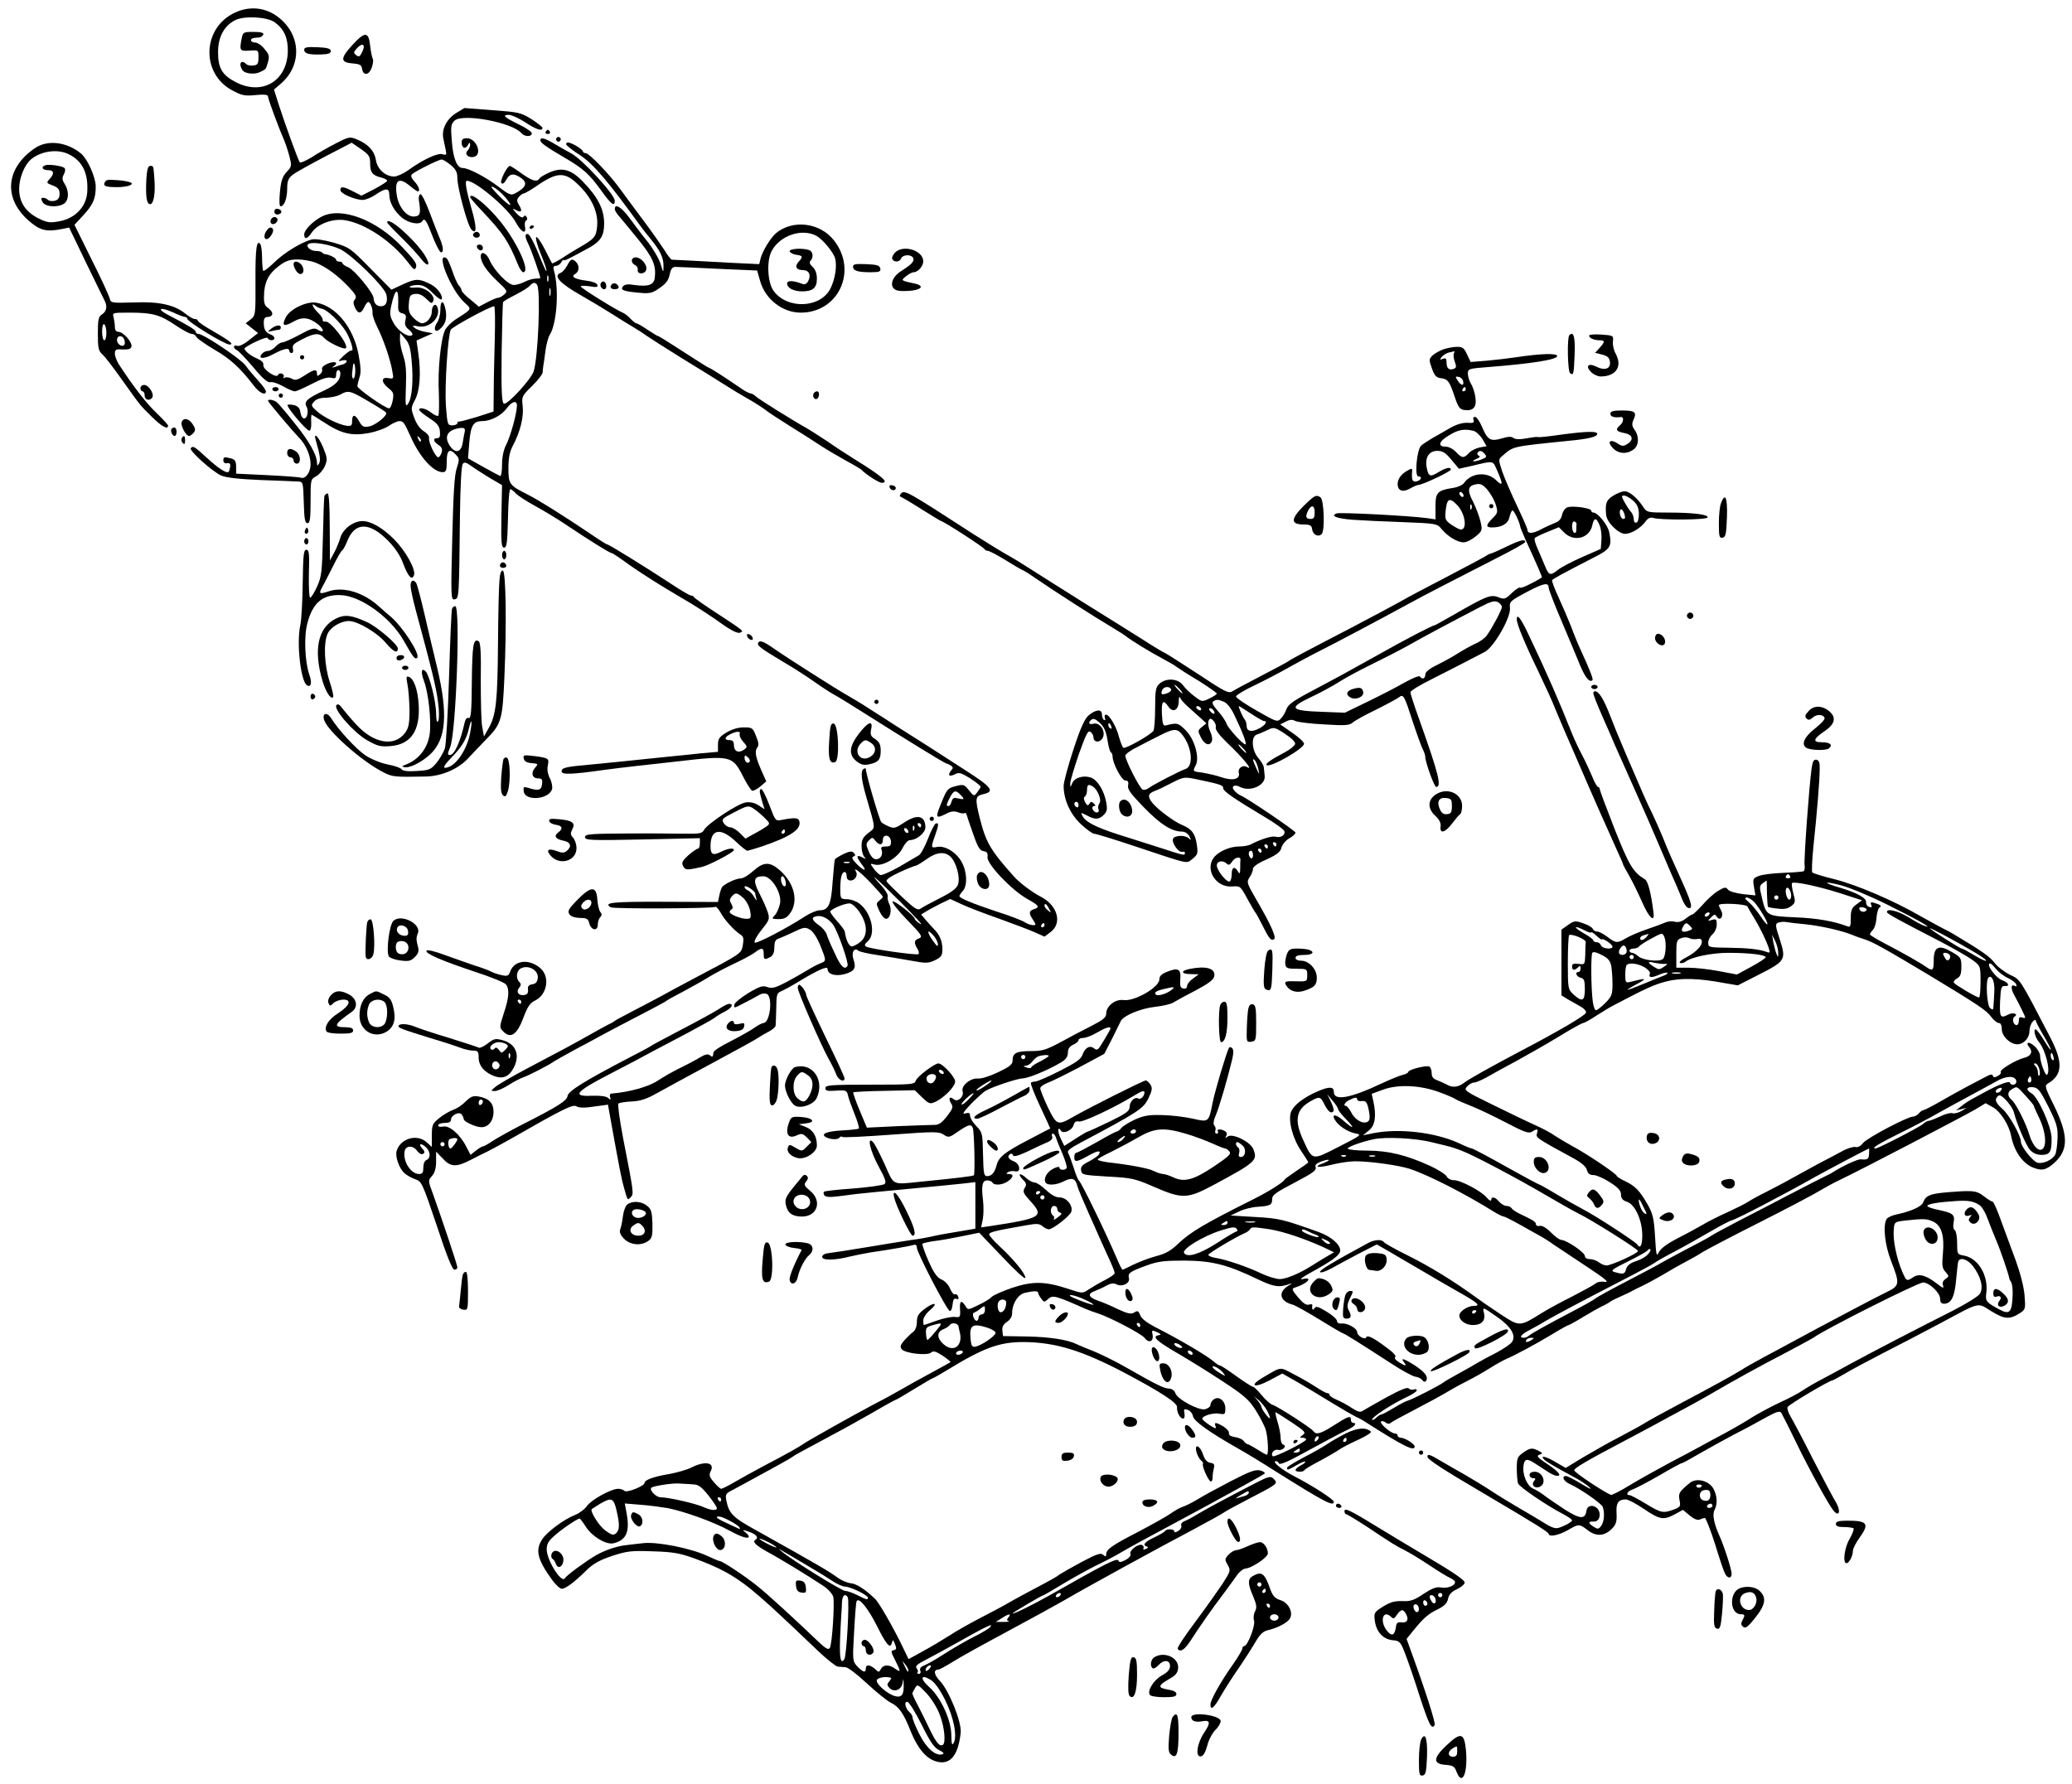 <?xml version="1.0" standalone="no"?>
<!DOCTYPE svg PUBLIC "-//W3C//DTD SVG 20010904//EN"
 "http://www.w3.org/TR/2001/REC-SVG-20010904/DTD/svg10.dtd">
<svg version="1.0" xmlns="http://www.w3.org/2000/svg"
 width="974pt" height="839pt" viewBox="0 0 974 839"
 preserveAspectRatio="xMidYMid meet">
<g transform="translate(0,839) scale(0.1,-0.1)"
fill="#000000" stroke="none">
<path d="M1105 8331 c-154 -71 -162 -285 -15 -365 46 -25 60 -28 111 -23 42 4
59 2 59 -7 0 -11 48 -142 74 -201 7 -16 19 -52 26 -78 12 -46 12 -49 -12 -75
-20 -21 -27 -42 -32 -94 -4 -43 -3 -68 3 -68 17 0 31 37 31 83 0 45 8 57 54
83 32 19 123 68 190 102 l59 31 44 -30 c38 -27 43 -34 43 -68 0 -42 11 -56 53
-66 15 -4 27 -10 27 -15 0 -4 -27 -21 -60 -39 l-61 -31 -39 20 c-46 24 -60 25
-60 6 0 -16 69 -46 105 -46 13 0 41 11 61 25 47 32 64 32 64 0 0 -36 23 -78
60 -109 32 -26 83 -35 95 -16 11 18 20 4 50 -75 16 -41 34 -74 40 -72 12 5 8
30 -10 72 -7 17 -28 69 -46 118 -18 48 -37 86 -43 84 -6 -2 -9 -15 -7 -28 10
-62 7 -74 -20 -77 -36 -4 -76 44 -84 102 -11 71 11 85 63 41 17 -14 33 -25 36
-25 13 0 5 25 -16 47 -14 15 -18 27 -12 33 14 14 126 70 140 70 7 0 26 -12 43
-26 24 -20 31 -34 31 -61 0 -46 48 -224 66 -242 26 -28 26 12 -1 103 -24 86
-31 126 -20 126 41 0 197 -133 230 -196 25 -46 50 -59 43 -21 -3 15 0 28 5 30
6 2 7 9 3 16 -6 9 -10 10 -15 2 -5 -7 -16 -2 -32 15 -23 26 -23 26 -1 15 25
-13 29 -2 10 28 -9 15 -9 23 1 35 8 9 18 16 22 16 5 0 31 15 58 33 102 71 137
71 204 4 60 -59 90 -128 84 -190 -4 -51 -13 -60 -86 -102 -20 -12 -56 -33 -79
-49 -24 -15 -45 -26 -47 -24 -1 2 -17 31 -34 66 -17 34 -36 60 -40 57 -5 -2 4
-37 20 -76 16 -39 29 -76 28 -83 0 -6 -9 12 -20 39 -36 90 -59 135 -69 135
-14 0 -12 -16 4 -48 12 -23 56 -148 56 -159 0 -1 -10 -3 -22 -3 -13 0 -36 -7
-52 -15 -15 -8 -38 -15 -51 -15 -27 0 -94 70 -114 118 -14 33 -41 44 -41 17 0
-29 28 -70 78 -117 47 -44 49 -48 33 -62 -10 -9 -23 -16 -29 -16 -6 0 -29 -9
-51 -21 l-40 -21 -40 34 c-23 18 -41 37 -41 42 0 5 -6 17 -14 25 -7 9 -21 40
-30 68 -10 29 -22 56 -27 59 -54 33 21 -151 85 -209 35 -32 37 -28 -44 -80
-19 -13 -41 -35 -48 -49 -20 -43 -35 -187 -29 -296 2 -56 1 -104 -3 -107 -4
-3 -19 4 -33 15 -25 20 -58 27 -56 13 0 -5 21 -22 47 -39 37 -24 48 -37 50
-62 2 -24 -1 -32 -12 -32 -22 0 -20 -15 5 -32 16 -10 20 -20 15 -36 -4 -12
-11 -22 -16 -22 -13 0 -47 72 -43 90 2 9 -9 23 -24 32 -17 10 -35 34 -45 62
-17 45 -17 48 3 86 23 44 29 127 15 222 l-8 57 38 17 39 17 -38 7 c-21 4 -43
13 -50 20 -10 10 -7 11 16 6 55 -13 112 42 93 90 -8 22 -26 8 -26 -21 0 -27
-24 -55 -46 -55 -8 0 -26 11 -40 25 -20 20 -25 33 -22 68 3 37 6 42 29 45 18
2 35 -5 53 -23 23 -23 27 -24 33 -9 10 27 -42 67 -83 62 -18 -2 -30 0 -28 4 3
4 20 8 38 8 24 0 42 -9 69 -37 20 -20 39 -34 42 -31 12 12 -18 55 -48 70 -56
29 -72 29 -131 2 l-56 -26 -98 99 c-94 96 -99 100 -173 122 -47 13 -87 19
-103 15 -49 -12 -133 -64 -179 -110 -25 -24 -47 -41 -50 -37 -2 4 -5 32 -5 61
0 28 -4 57 -7 62 -18 29 -25 -17 -24 -167 1 -163 0 -167 -23 -185 l-23 -18 29
-23 29 -23 -42 -33 c-23 -19 -48 -31 -56 -27 -8 3 -15 1 -15 -5 0 -5 6 -12 13
-15 7 -2 42 -39 77 -80 44 -53 68 -74 81 -71 9 3 36 -6 59 -19 23 -13 48 -24
56 -24 7 0 43 16 80 35 46 24 73 33 90 29 20 -5 24 -2 24 15 0 12 5 21 10 21
6 0 10 -7 10 -16 0 -32 -23 -56 -78 -81 -78 -36 -94 -51 -81 -75 12 -22 2 -61
-14 -55 -7 2 -13 15 -15 29 -2 18 -11 28 -29 33 -14 3 -28 4 -31 1 -7 -8 88
-121 102 -121 6 0 10 15 9 38 -1 20 0 37 2 37 2 0 27 -16 57 -35 81 -54 131
-66 212 -51 37 7 80 23 96 35 16 11 38 21 48 21 18 0 23 -8 51 -70 43 -98 107
-170 152 -170 16 0 19 8 19 50 0 55 14 64 44 31 16 -17 16 -23 3 -63 -11 -31
-16 -122 -21 -331 -7 -275 -6 -289 11 -285 21 4 21 7 25 385 2 156 7 246 14
253 8 8 17 5 35 -8 13 -10 52 -35 86 -56 l63 -37 -3 -147 c-2 -125 0 -147 13
-147 12 0 15 23 18 138 1 75 6 137 11 137 4 0 16 -9 26 -20 10 -11 52 -38 94
-61 42 -23 108 -63 146 -89 109 -73 201 -130 209 -130 4 0 27 -15 51 -32 42
-32 129 -89 210 -138 23 -14 75 -45 116 -69 41 -25 105 -67 142 -94 45 -32 75
-46 85 -42 20 8 24 5 -118 98 -52 34 -96 65 -98 70 -2 4 -8 7 -14 7 -6 0 -47
24 -92 54 -119 78 -293 186 -301 186 -4 0 -39 22 -78 49 -137 92 -242 158
-297 186 -86 43 -90 49 -90 124 0 48 6 77 21 106 34 63 52 135 46 186 -5 44
-4 47 44 94 27 26 49 55 50 64 0 9 2 23 3 31 2 8 6 40 10 70 4 30 13 64 20 75
34 53 45 217 20 303 -5 16 -2 22 9 22 9 0 21 8 26 18 6 9 11 14 11 9 0 -6 32
10 121 59 53 30 69 56 69 113 0 66 -29 124 -98 195 -56 59 -98 71 -157 46 -23
-10 -46 -23 -49 -29 -12 -19 -34 -12 -85 24 -26 19 -51 35 -54 35 -13 0 -49
-72 -40 -81 6 -6 14 0 23 16 15 29 36 32 68 9 34 -23 26 -45 -26 -73 -20 -11
-29 -7 -80 32 -58 44 -139 87 -167 87 -27 0 -45 45 -51 126 -6 70 -4 81 13 97
39 35 272 -9 314 -59 15 -18 49 -18 49 -1 0 7 -27 26 -61 42 -68 33 -81 45
-47 45 13 0 47 -16 77 -35 51 -34 81 -44 81 -26 0 4 -24 23 -52 41 -50 31 -61
33 -184 42 l-131 10 -41 -25 c-43 -28 -67 -76 -58 -118 3 -13 7 -37 11 -52 5
-26 4 -28 -15 -22 -23 7 -93 -26 -162 -76 -23 -16 -52 -29 -65 -29 -41 0 -80
35 -86 78 -7 43 -36 74 -88 96 -34 14 -38 14 -100 -18 -35 -18 -86 -47 -113
-65 -28 -17 -53 -28 -57 -24 -7 9 -66 170 -100 275 l-21 67 35 30 c102 91 90
240 -27 319 -57 38 -126 43 -191 13z m187 -46 c45 -34 62 -74 61 -138 -4 -138
-120 -207 -243 -144 -65 33 -85 66 -85 141 0 72 28 124 80 151 43 22 151 16
187 -10z m1082 -821 c45 -54 25 -49 -30 7 -35 36 -42 47 -24 39 14 -7 38 -28
54 -46z m-774 -246 c55 -27 206 -175 216 -212 8 -35 -1 -56 -25 -56 -21 0 -33
13 -35 39 -2 25 -88 130 -118 144 -16 6 -28 15 -28 19 0 5 -7 8 -15 8 -8 0
-15 4 -15 9 0 8 -32 24 -52 26 -3 0 -10 3 -14 8 -4 4 -17 7 -29 7 -28 0 -52
25 -33 34 23 10 101 -4 148 -26z m-114 -64 c50 -21 99 -57 152 -112 34 -36 40
-47 31 -59 -9 -10 -9 -20 -1 -38 15 -32 29 -32 44 0 6 14 15 25 19 25 10 0 22
-32 20 -52 -1 -9 9 -38 22 -65 29 -57 62 -153 71 -207 7 -37 7 -38 -18 -34
-35 7 -35 -19 0 -47 24 -19 26 -26 20 -58 -4 -20 -11 -37 -17 -37 -18 0 -149
92 -149 104 0 7 5 26 10 42 8 22 6 51 -5 109 -24 126 -107 227 -199 242 -45 7
-122 -30 -142 -68 -21 -41 -11 -47 34 -22 43 25 75 21 117 -12 31 -26 30 -44
-2 -25 -15 10 -30 6 -85 -24 -37 -20 -73 -36 -81 -36 -8 0 -22 -9 -32 -20 -10
-11 -26 -20 -35 -20 -10 0 -23 -6 -29 -14 -21 -25 11 -25 58 1 47 25 71 29 71
13 0 -5 5 -10 11 -10 6 0 9 9 6 20 -4 17 4 25 44 45 58 30 80 31 103 6 19 -21
94 -57 102 -48 15 15 -72 128 -95 125 -9 -2 -15 2 -14 8 1 6 -9 22 -22 34 -25
24 -36 51 -12 32 6 -5 21 -12 31 -14 24 -4 86 -63 113 -108 22 -38 38 -92 26
-88 -5 2 -22 -10 -38 -25 -27 -26 -28 -28 -7 -22 12 3 22 2 22 -3 0 -5 -8 -12
-17 -15 -10 -2 -27 -8 -38 -12 -16 -5 -17 -5 -5 4 24 17 3 25 -30 11 -18 -8
-29 -18 -26 -26 3 -7 -2 -18 -10 -24 -11 -10 -14 -9 -14 4 0 22 -14 20 -59
-10 -33 -21 -43 -24 -60 -14 -12 6 -27 8 -33 4 -6 -4 -8 -3 -5 3 4 6 0 13 -7
16 -8 3 -16 1 -19 -6 -6 -18 -73 26 -69 47 2 11 -8 21 -31 31 -32 13 -65 42
-56 49 27 21 104 55 107 47 5 -14 32 -14 32 -1 0 6 -8 14 -17 17 -24 9 -33 23
-33 56 0 20 5 27 20 27 11 0 20 7 20 15 0 8 -9 20 -20 27 -15 10 -20 23 -19
53 0 65 20 106 67 142 35 27 53 33 92 33 26 0 65 -7 86 -16z m1091 -86 c-3 -7
-5 -2 -5 12 0 14 2 19 5 13 2 -7 2 -19 0 -25z m-52 -18 c17 -28 5 -335 -16
-405 -11 -37 -123 -159 -140 -153 -10 3 -13 56 -11 238 2 128 5 236 7 240 3 4
30 20 60 35 31 16 60 34 66 42 14 16 26 17 34 3z m62 -47 c-3 -10 -5 -4 -5 12
0 17 2 24 5 18 2 -7 2 -21 0 -30z m-715 -37 c-2 -37 1 -45 19 -49 17 -5 20
-11 15 -32 -5 -20 -1 -31 16 -45 13 -10 20 -22 16 -25 -15 -15 -66 17 -87 55
-19 34 -20 44 -11 86 18 80 34 85 32 10z m454 -163 c-2 -82 -5 -193 -5 -248
l-1 -100 -77 -25 c-43 -13 -81 -23 -85 -22 -5 1 -8 -2 -8 -8 0 -5 -11 -10 -24
-10 -22 0 -23 4 -30 93 -6 91 9 328 23 357 7 13 185 110 204 110 4 0 5 -66 3
-147z m-391 -109 c9 -91 2 -176 -17 -203 -12 -17 -13 -6 -10 79 3 73 0 111
-12 146 -9 26 -16 61 -16 78 l1 31 23 -27 c19 -21 26 -44 31 -104z m-265 -49
c0 -19 -4 -35 -9 -35 -4 0 -7 10 -6 23 1 12 3 28 4 35 3 27 11 10 11 -23z m62
-142 c43 -25 81 -49 83 -53 8 -13 -50 -60 -80 -65 -26 -5 -32 -2 -48 26 -19
33 -32 32 -32 -4 0 -18 -5 -21 -25 -19 -37 5 -111 41 -142 70 -26 24 -27 27
-11 44 10 12 30 18 57 18 23 1 52 7 66 15 37 21 46 19 132 -32z m698 -20 c0
-35 -30 -144 -50 -183 -13 -25 -20 -59 -20 -95 0 -31 -4 -55 -9 -53 -5 2 -41
21 -80 43 l-71 40 6 75 c7 80 19 100 61 100 39 0 90 26 114 59 25 34 49 41 49
14z m-245 -121 c-2 -9 -7 -34 -10 -54 -7 -45 -34 -52 -59 -16 -32 46 -12 79
51 86 15 1 20 -3 18 -16z m-207 -47 c-3 -3 -9 2 -12 12 -6 14 -5 15 5 6 7 -7
10 -15 7 -18z"/>
<path d="M1136 8209 c-11 -57 -9 -60 37 -57 42 3 42 3 42 -32 0 -29 -4 -36
-24 -38 -13 -2 -28 1 -34 7 -23 23 -37 2 -18 -28 11 -18 59 -23 85 -9 28 14
25 11 36 47 7 26 5 36 -17 61 -13 17 -33 30 -44 30 -10 0 -19 5 -19 10 0 9 6
12 39 14 8 1 16 7 19 14 2 8 -11 12 -46 12 -47 0 -50 -1 -56 -31z"/>
<path d="M1380 7147 c0 -7 6 -22 14 -33 20 -27 43 -6 27 25 -13 23 -41 29 -41
8z"/>
<path d="M1274 6844 c-18 -15 -18 -15 6 -10 14 3 28 6 33 6 4 0 7 5 7 10 0 15
-24 12 -46 -6z"/>
<path d="M1410 6710 c0 -5 5 -10 10 -10 6 0 10 5 10 10 0 6 -4 10 -10 10 -5 0
-10 -4 -10 -10z"/>
<path d="M1657 8179 c-58 -63 -58 -83 0 -87 34 -3 42 -7 45 -25 5 -34 32 -32
45 4 7 18 9 37 5 43 -3 6 -9 33 -12 61 -7 67 -24 68 -83 4z m53 -10 c0 -6 -5
-19 -11 -30 -8 -16 -13 -18 -25 -8 -13 10 -12 14 2 30 19 21 34 25 34 8z"/>
<path d="M1430 8156 c0 -18 22 -24 80 -22 33 1 45 5 45 16 0 11 -15 16 -62 18
-50 2 -63 0 -63 -12z"/>
<path d="M2565 7770 c-3 -5 1 -10 10 -10 9 0 13 5 10 10 -3 6 -8 10 -10 10 -2
0 -7 -4 -10 -10z"/>
<path d="M2616 7741 c-4 -5 -2 -12 3 -15 5 -4 12 -2 15 3 4 5 2 12 -3 15 -5 4
-12 2 -15 -3z"/>
<path d="M2170 7721 c0 -27 17 -35 29 -14 8 15 10 15 11 3 0 -9 -5 -21 -12
-28 -16 -16 3 -35 28 -30 44 8 15 88 -31 88 -18 0 -25 -5 -25 -19z"/>
<path d="M2540 7730 c0 -11 26 -30 115 -82 86 -50 115 -76 172 -155 45 -63 63
-77 63 -47 0 29 -156 199 -207 224 -15 8 -49 27 -74 42 -48 29 -69 35 -69 18z"/>
<path d="M165 7694 c-137 -93 -151 -233 -33 -339 55 -49 85 -57 163 -41 l30 6
78 -162 c44 -90 83 -171 88 -180 15 -28 10 -52 -11 -66 -17 -10 -20 -23 -20
-91 0 -67 3 -81 21 -97 12 -10 53 -64 92 -119 90 -126 83 -118 142 -176 46
-45 75 -61 75 -40 0 4 -24 30 -52 57 -46 43 -109 123 -178 229 -11 17 -20 40
-20 52 0 20 5 22 37 20 28 -1 38 2 41 14 4 21 -39 69 -62 69 -10 0 -16 8 -16
23 0 12 -3 32 -6 45 -6 22 -5 22 77 22 106 0 142 -10 215 -60 33 -22 66 -40
75 -40 9 0 19 -6 22 -14 3 -7 41 -34 85 -60 76 -44 121 -86 185 -169 26 -35
57 -49 57 -27 0 6 -16 28 -36 50 -19 21 -47 53 -60 72 -24 32 -196 147 -221
148 -7 0 -13 4 -13 10 0 9 -31 28 -129 79 -58 30 -39 40 23 12 25 -12 50 -21
55 -21 6 0 11 -4 11 -8 0 -14 176 -122 199 -122 23 0 2 17 -74 61 -41 23 -75
46 -75 51 0 4 -6 8 -14 8 -8 0 -27 11 -43 24 -51 42 -123 59 -243 54 -109 -3
-109 -3 -115 21 -4 14 -42 97 -86 184 l-79 160 40 43 c48 52 60 80 60 137 0
44 -39 130 -69 155 -67 55 -157 66 -216 26z m158 -29 c65 -32 93 -90 87 -180
-5 -67 -56 -121 -129 -135 -47 -9 -58 -7 -100 13 -61 31 -91 76 -91 139 0 51
25 113 56 139 47 39 124 50 177 24z m177 -841 c0 -19 -4 -34 -10 -34 -5 0 -10
18 -10 41 0 24 4 38 10 34 6 -3 10 -22 10 -41z m84 -30 c3 -9 4 -20 1 -24 -9
-15 -35 1 -35 21 0 23 25 25 34 3z"/>
<path d="M213 7613 c-22 -8 -14 -23 12 -23 29 0 32 -16 8 -42 -16 -17 -15 -19
15 -30 25 -10 32 -18 32 -39 0 -19 -6 -28 -22 -33 -13 -3 -27 -1 -32 4 -6 6
-16 10 -23 10 -11 0 -11 -5 -3 -20 13 -24 75 -27 103 -6 21 16 22 59 1 91 -12
19 -13 28 -4 45 7 12 8 26 3 30 -10 10 -74 19 -90 13z"/>
<path d="M2662 7710 c2 -5 32 -29 68 -52 60 -40 132 -125 278 -327 9 -13 32
-42 50 -64 46 -56 62 -90 61 -129 0 -32 -1 -32 -14 12 -8 25 -36 72 -62 105
-27 33 -65 84 -86 113 -37 49 -67 67 -67 39 0 -7 10 -23 23 -37 12 -14 52 -62
89 -108 67 -83 83 -120 76 -178 -4 -34 -31 -43 -96 -34 -28 5 -46 3 -53 -6
-14 -17 -1 -23 69 -30 48 -5 64 -3 88 12 45 29 56 43 63 77 5 23 12 32 26 32
11 0 102 -4 202 -9 l182 -8 15 -52 c25 -84 105 -146 190 -146 178 0 269 197
156 340 -67 85 -196 99 -274 32 -26 -24 -61 -82 -70 -115 l-7 -29 -147 7 c-81
5 -172 9 -202 11 -30 1 -58 3 -62 3 -4 1 -20 20 -34 44 -15 23 -58 85 -97 137
-39 52 -89 120 -111 150 -51 71 -147 170 -163 170 -7 0 -13 4 -13 8 0 10 -54
42 -70 42 -6 0 -10 -4 -8 -10z m1176 -429 c29 -16 81 -78 88 -107 9 -35 0 -94
-21 -138 -45 -95 -204 -103 -269 -13 -28 39 -33 140 -9 186 39 74 142 109 211
72z"/>
<path d="M3712 7208 c3 -7 17 -14 31 -16 31 -4 33 -9 11 -33 -20 -22 -11 -39
21 -39 28 0 39 -24 24 -52 -7 -13 -16 -17 -27 -13 -44 17 -72 17 -72 2 0 -21
31 -37 70 -37 51 0 70 16 70 59 0 25 -7 44 -20 56 -14 13 -17 22 -10 29 15 15
12 43 -6 50 -30 11 -96 7 -92 -6z"/>
<path d="M688 7548 c-4 -82 1 -118 18 -118 16 0 25 50 20 115 -5 67 -4 65 -20
65 -10 0 -15 -17 -18 -62z"/>
<path d="M503 7543 c-7 -3 -13 -11 -13 -19 0 -10 15 -14 59 -14 55 0 90 15 59
24 -23 8 -93 13 -105 9z"/>
<path d="M2210 7463 c0 -3 26 -34 58 -67 100 -107 120 -137 166 -248 8 -21 20
-38 25 -38 36 0 -25 135 -104 235 -63 79 -145 146 -145 118z"/>
<path d="M1290 7395 c0 -10 7 -15 18 -13 21 4 19 22 -2 26 -10 2 -16 -3 -16
-13z"/>
<path d="M1513 7372 c-41 -21 -83 -63 -83 -84 0 -26 15 -22 35 8 26 40 97 67
154 59 96 -14 225 -100 304 -205 21 -28 27 -31 32 -18 7 17 -4 32 -65 97 -119
127 -285 190 -377 143z"/>
<path d="M1275 7360 c-11 -17 5 -32 21 -19 7 6 11 15 8 20 -7 12 -21 11 -29
-1z"/>
<path d="M1820 7344 c0 -3 28 -33 63 -67 35 -34 77 -80 94 -101 38 -50 51 -33
16 20 -53 77 -173 181 -173 148z"/>
<path d="M2490 7319 c0 -5 5 -7 10 -4 6 3 10 8 10 11 0 2 -4 4 -10 4 -5 0 -10
-5 -10 -11z"/>
<path d="M1249 7299 c-16 -31 4 -47 24 -18 16 22 14 39 -3 39 -5 0 -14 -9 -21
-21z"/>
<path d="M2225 7291 c-7 -12 12 -24 25 -16 11 7 4 25 -10 25 -5 0 -11 -4 -15
-9z"/>
<path d="M2242 7228 c6 -18 28 -21 28 -4 0 9 -7 16 -16 16 -9 0 -14 -5 -12
-12z"/>
<path d="M4206 7201 c-10 -11 -15 -25 -11 -30 9 -16 35 -13 41 4 8 19 50 20
57 1 6 -15 -9 -30 -56 -60 -38 -23 -54 -60 -37 -81 10 -12 28 -15 68 -13 61 3
81 23 35 34 -70 15 -69 15 -44 35 13 11 29 19 36 19 20 0 45 29 45 51 0 53
-97 81 -134 40z"/>
<path d="M2970 7165 c0 -9 7 -18 15 -21 9 -4 14 -14 13 -23 -4 -23 36 -21 40
2 5 23 -25 57 -50 57 -10 0 -18 -7 -18 -15z"/>
<path d="M2666 7141 c-9 -16 -22 -31 -31 -34 -36 -14 -4 -49 100 -108 39 -22
102 -60 140 -84 39 -25 86 -54 105 -65 19 -11 46 -29 60 -39 14 -10 86 -56
160 -102 74 -45 164 -101 200 -124 36 -23 87 -54 114 -69 27 -15 63 -38 81
-51 17 -14 70 -48 116 -77 47 -29 110 -69 140 -89 30 -20 86 -53 124 -74 39
-21 72 -41 75 -44 15 -18 81 -61 94 -61 39 0 5 29 -135 116 -26 16 -80 51
-120 79 -41 27 -83 54 -94 60 -63 35 -232 140 -243 152 -7 7 -18 13 -23 13 -5
0 -22 8 -37 18 -80 55 -153 102 -158 102 -3 0 -57 34 -120 75 -63 41 -117 75
-121 75 -3 0 -25 14 -50 30 -24 17 -48 30 -52 30 -4 0 -16 10 -27 21 -10 12
-26 24 -35 28 -32 13 -198 116 -199 124 0 4 19 4 41 1 33 -6 41 -4 37 7 -3 8
-24 16 -49 19 -57 7 -78 19 -55 32 19 11 21 39 4 56 -18 18 -26 15 -42 -17z"/>
<path d="M4010 7137 c0 -20 22 -27 82 -27 42 0 49 3 46 18 -3 14 -16 18 -66
20 -49 2 -62 0 -62 -11z"/>
<path d="M2825 7060 c-7 -12 2 -30 16 -30 12 0 12 27 0 35 -5 3 -12 1 -16 -5z"/>
<path d="M2877 7054 c-13 -13 -7 -24 14 -24 11 0 19 5 17 12 -5 14 -22 21 -31
12z"/>
<path d="M2070 6932 c0 -21 -7 -48 -16 -60 -18 -26 -10 -49 12 -31 27 22 36
50 29 90 -9 50 -25 51 -25 1z"/>
<path d="M7377 6814 c-11 -12 -8 -172 4 -179 16 -11 17 -6 21 89 3 83 -5 110
-25 90z"/>
<path d="M7470 6812 c0 -12 24 -22 51 -22 24 0 24 -8 -2 -36 l-21 -23 33 -8
c26 -7 35 -15 37 -35 4 -32 -25 -42 -64 -22 -37 19 -53 3 -25 -25 12 -12 32
-21 45 -21 72 0 103 46 72 105 -10 17 -16 44 -14 59 3 28 2 29 -54 33 -34 2
-58 0 -58 -5z"/>
<path d="M6783 6747 c-18 -7 -40 -20 -50 -29 -16 -17 -16 -21 -2 -60 12 -34
21 -44 42 -46 33 -4 41 -15 65 -87 17 -51 24 -60 47 -63 42 -5 58 15 50 63 -3
22 -13 50 -21 62 -7 12 -14 33 -14 46 0 23 4 24 93 31 207 16 327 35 327 52 0
14 -76 12 -195 -6 -33 -5 -94 -12 -136 -16 l-76 -6 -17 36 c-14 31 -22 36 -49
35 -18 0 -46 -6 -64 -12z m51 -20 c-3 -8 0 -25 5 -39 8 -21 7 -28 -5 -32 -22
-9 -34 2 -34 29 0 19 -4 23 -17 18 -16 -6 -16 -5 -5 10 8 8 23 18 35 20 12 2
23 5 24 6 1 0 0 -5 -3 -12z m44 -130 c5 -23 -10 -21 -26 4 -12 18 -11 20 5 17
10 -2 19 -11 21 -21z m12 -37 c0 -5 -5 -10 -11 -10 -5 0 -7 5 -4 10 3 6 8 10
11 10 2 0 4 -4 4 -10z"/>
<path d="M660 6565 c0 -8 5 -15 10 -15 6 0 10 -9 10 -20 0 -21 24 -27 36 -9
10 17 -17 59 -38 59 -10 0 -18 -7 -18 -15z"/>
<path d="M1280 6560 c0 -5 7 -10 15 -10 8 0 15 5 15 10 0 6 -7 10 -15 10 -8 0
-15 -4 -15 -10z"/>
<path d="M3825 6540 c-8 -13 4 -32 16 -25 12 8 12 35 0 35 -6 0 -13 -4 -16
-10z"/>
<path d="M1310 6530 c0 -5 5 -10 10 -10 6 0 10 5 10 10 0 6 -4 10 -10 10 -5 0
-10 -4 -10 -10z"/>
<path d="M1260 6505 c0 -5 111 -137 146 -173 32 -33 54 -84 54 -125 0 -38 -24
-71 -46 -63 -8 3 -79 8 -159 12 l-145 7 0 32 c0 25 -5 34 -22 39 -34 9 -38 8
-38 -9 0 -10 7 -15 18 -13 12 2 16 -3 14 -17 -2 -11 -5 -22 -7 -23 -9 -10 -46
14 -100 63 -61 56 -67 60 -78 48 -11 -10 103 -112 143 -129 23 -10 86 -17 185
-21 82 -3 161 -6 175 -7 25 -1 25 -2 28 -98 2 -78 6 -98 17 -98 12 0 15 19 15
103 0 102 0 104 27 118 14 8 32 29 40 47 13 31 12 39 -8 88 -22 53 -48 77 -34
32 19 -65 23 -93 15 -107 -8 -13 -9 -13 -10 4 -1 37 -37 101 -105 185 -37 47
-75 91 -83 98 -15 12 -42 17 -42 7z"/>
<path d="M7570 6445 c0 -14 17 -20 48 -16 17 3 15 -24 -3 -39 -23 -19 -18 -29
20 -36 40 -7 47 -32 14 -52 -17 -11 -25 -11 -45 3 -35 23 -51 8 -23 -21 26
-28 65 -31 97 -8 26 18 29 60 6 93 -13 18 -14 28 -5 48 16 35 7 43 -55 43 -41
0 -54 -4 -54 -15z"/>
<path d="M6927 6415 c4 -13 -2 -15 -29 -13 -22 1 -50 -7 -79 -23 -24 -14 -62
-36 -84 -48 -22 -13 -47 -29 -55 -37 -20 -19 -31 -144 -13 -144 20 0 15 -17
-7 -23 -20 -5 -25 5 -22 46 2 14 -2 16 -17 7 -33 -17 -51 -41 -51 -66 0 -32
25 -41 60 -20 16 9 33 16 38 16 18 0 152 63 152 72 0 14 -23 9 -58 -12 -39
-24 -47 -21 -55 20 -10 48 10 80 49 80 26 0 39 -8 67 -42 l35 -42 54 12 c114
27 104 29 127 -23 28 -64 26 -74 -7 -42 -43 41 -116 34 -150 -14 -7 -10 -32
-21 -57 -24 -68 -11 -78 -22 -77 -89 l0 -58 -41 6 c-81 11 -408 28 -424 22
-31 -12 1 -24 77 -30 41 -3 147 -8 235 -11 155 -6 161 -7 181 -32 30 -36 75
-63 104 -63 14 0 39 13 57 28 31 26 32 28 22 72 -6 25 -22 66 -35 92 -28 53
-24 74 14 81 21 4 33 -1 54 -26 15 -18 33 -49 39 -69 11 -35 10 -40 -14 -64
-33 -33 -34 -44 -3 -44 46 0 76 18 82 50 4 16 10 30 14 30 7 0 33 -54 36 -75
1 -6 12 -33 24 -60 59 -129 80 -178 78 -180 -41 -26 -97 -53 -102 -48 -3 4
-21 -8 -39 -25 -31 -30 -35 -31 -64 -20 -36 14 -56 6 -212 -84 -46 -26 -85
-48 -87 -48 -10 0 -135 -65 -259 -135 -154 -86 -183 -102 -330 -180 -77 -41
-101 -59 -108 -80 -5 -15 -17 -35 -27 -45 -16 -16 -22 -13 -113 39 -53 30 -97
60 -97 66 0 6 39 30 88 53 48 23 119 60 157 82 39 22 106 58 150 80 79 40 296
155 411 218 78 43 236 124 412 214 78 39 142 75 142 80 0 15 -26 8 -86 -21
-32 -16 -66 -31 -74 -33 -8 -2 -17 -6 -20 -9 -3 -3 -81 -45 -175 -94 -93 -48
-199 -104 -235 -125 -36 -20 -137 -74 -225 -120 -233 -121 -289 -151 -300
-160 -5 -4 -62 -34 -125 -67 -63 -33 -124 -65 -136 -73 -19 -12 -34 -4 -167
84 -81 53 -149 96 -151 96 -3 0 -47 26 -98 59 -51 32 -175 110 -275 172 -100
63 -215 135 -255 161 -40 26 -91 57 -113 69 -22 12 -92 55 -155 95 -315 204
-327 211 -344 194 -8 -9 -8 -14 0 -17 6 -2 50 -28 97 -58 48 -30 89 -55 91
-55 10 0 201 -123 204 -132 2 -4 9 -8 16 -8 6 0 45 -20 85 -45 40 -25 75 -45
77 -45 3 0 31 -17 62 -39 92 -63 282 -185 352 -226 36 -22 70 -43 75 -48 21
-17 112 -73 165 -101 30 -16 62 -34 70 -41 8 -6 54 -36 103 -65 48 -30 87 -58
87 -61 0 -4 -16 -14 -35 -23 -34 -17 -36 -16 -70 10 -19 14 -44 38 -54 52 -23
32 -79 36 -111 7 -17 -16 -20 -30 -20 -114 0 -53 -4 -101 -8 -107 -11 -18
-131 -86 -141 -80 -5 3 -13 25 -20 48 -12 50 -46 108 -62 108 -6 0 -8 -7 -5
-16 3 -8 2 -12 -4 -9 -6 3 -10 15 -10 26 0 26 -28 24 -62 -4 -19 -16 -38 -57
-72 -161 -25 -76 -46 -153 -46 -171 0 -65 31 -133 81 -180 27 -25 55 -45 62
-45 8 0 90 -25 183 -56 273 -91 249 -86 280 -62 24 19 26 26 20 66 -7 52 -24
75 -69 93 -35 14 -113 71 -139 103 -25 30 -22 45 10 57 15 5 52 23 82 39 55
28 57 28 120 15 109 -23 120 -27 120 -41 0 -14 49 -48 193 -134 49 -29 91 -59
94 -67 7 -19 -16 -34 -41 -27 -16 5 -68 -11 -118 -37 -10 -5 -34 -9 -54 -9
-45 0 -101 -26 -121 -56 -38 -58 16 -138 89 -132 38 3 39 2 71 -57 18 -33 35
-62 38 -65 3 -3 18 -30 33 -60 32 -64 41 -75 55 -66 12 8 -13 65 -82 184 -46
80 -48 84 -33 107 9 13 16 31 16 40 0 10 24 27 64 44 49 23 65 35 70 56 4 14
20 34 36 43 17 9 30 22 30 27 -1 9 -226 162 -260 176 -9 4 -21 14 -28 22 -17
20 1 31 27 17 48 -25 121 7 116 52 -1 13 -3 30 -4 39 0 9 -12 29 -26 45 -31
36 -35 102 -7 110 9 3 31 12 49 21 31 15 34 15 83 -17 31 -20 50 -39 48 -48
-2 -8 -23 -26 -48 -39 -65 -34 -93 -54 -86 -60 15 -15 176 77 176 100 0 8 -25
31 -56 52 l-56 39 26 13 c19 10 31 11 45 3 11 -5 71 -13 135 -16 97 -6 119 -5
134 8 9 9 60 37 112 62 52 26 100 52 107 58 20 16 25 6 63 -112 19 -58 40
-116 47 -130 7 -14 13 -31 13 -39 0 -24 42 -141 51 -141 27 0 13 58 -80 319
-23 63 -41 120 -41 126 0 7 46 35 103 63 89 45 147 75 247 127 43 23 123 162
118 207 -3 29 1 33 80 75 80 42 102 46 102 19 0 -7 27 -78 61 -157 33 -79 73
-173 87 -208 24 -57 44 -82 58 -69 4 5 -10 43 -56 143 -13 28 -33 77 -45 110
-13 33 -39 94 -58 135 -19 41 -33 78 -31 82 5 7 47 30 189 103 86 43 93 54 80
121 -6 34 -54 94 -75 94 -5 0 -10 4 -10 9 0 12 -85 24 -111 16 -11 -4 -22 -18
-26 -35 -4 -20 -14 -32 -37 -40 -17 -7 -48 -21 -68 -32 -36 -18 -58 -18 -58 2
0 5 -22 55 -49 112 -27 57 -58 129 -69 160 -19 58 -19 58 2 76 51 44 41 42
306 69 95 9 133 18 138 31 5 16 -46 15 -173 -2 -54 -8 -102 -13 -105 -11 -3 2
-27 -1 -54 -6 -33 -6 -53 -5 -62 2 -9 7 -24 7 -53 -2 -54 -16 -68 -8 -93 51
-11 27 -27 50 -34 50 -8 0 -11 -6 -7 -15z m0 -51 c12 -3 31 -21 42 -39 l19
-33 -33 -6 c-18 -4 -40 -15 -50 -26 -24 -26 -33 -25 -61 5 -13 14 -34 25 -49
25 -39 0 -31 26 18 54 42 26 72 31 114 20z m53 -109 c10 -12 8 -16 -15 -25
-35 -13 -57 -12 -25 2 15 6 20 12 12 15 -6 3 -10 9 -6 14 8 13 20 11 34 -6z
m-100 -196 c0 -6 -4 -7 -10 -4 -5 3 -10 11 -10 16 0 6 5 7 10 4 6 -3 10 -11
10 -16z m-28 -46 c36 -40 46 -113 15 -113 -6 0 -25 10 -43 22 -29 20 -32 27
-29 60 6 66 18 72 57 31z m65 -15 c-3 -8 -6 -5 -6 6 -1 11 2 17 5 13 3 -3 4
-12 1 -19z m602 -77 c7 -15 11 -47 9 -70 l-3 -42 -87 -38 c-48 -21 -99 -48
-114 -60 -36 -29 -43 -27 -61 17 -8 20 -24 56 -34 80 -11 23 -17 46 -15 51 3
5 30 18 60 30 l54 22 25 -25 c46 -46 119 -27 132 34 8 38 19 38 34 1z m-108 6
c-1 -4 -1 -16 -1 -28 0 -11 -4 -17 -10 -14 -14 8 -13 58 1 53 6 -2 10 -7 10
-11z m-351 -391 c0 -13 -44 -96 -71 -134 -8 -12 -33 -30 -55 -39 -21 -10 -57
-30 -79 -44 -22 -14 -66 -39 -97 -54 -39 -19 -58 -34 -58 -47 0 -19 -15 -24
-25 -9 -3 6 -36 -8 -74 -29 -38 -22 -116 -62 -174 -90 l-105 -51 -104 4 c-154
5 -164 18 -54 70 41 19 98 50 128 69 29 19 98 56 153 83 55 27 134 67 175 90
70 40 188 103 338 181 50 26 68 31 83 23 10 -5 19 -16 19 -23z m-1515 -386
c10 -11 16 -20 13 -20 -3 0 -13 9 -23 20 -10 11 -16 20 -13 20 3 0 13 -9 23
-20z m-40 0 c3 -6 -4 -14 -17 -19 -27 -10 -33 -7 -25 14 7 17 33 20 42 5z m74
-78 c14 -13 41 -37 59 -53 l33 -30 -21 -17 c-20 -16 -20 -18 -5 -49 18 -35 42
-43 52 -17 3 8 0 27 -7 42 -12 25 -14 51 -4 61 9 9 34 -23 29 -38 -3 -11 14
-35 52 -72 79 -75 128 -136 94 -115 -18 11 -43 -6 -38 -26 9 -31 -26 -41 -80
-23 -25 9 -66 18 -90 22 -48 6 -47 6 -32 35 19 36 -6 124 -48 165 -34 34 -40
36 -93 22 -12 -3 -16 8 -18 54 -3 60 6 71 30 35 21 -31 48 -18 49 24 0 18 3
26 6 18 3 -8 18 -25 32 -38z m173 19 c14 -5 34 -29 48 -58 42 -87 63 -143 54
-143 -12 0 -82 77 -88 97 -4 12 -22 39 -41 60 -23 26 -30 40 -22 45 16 10 21
10 49 -1z m-107 -31 c3 -5 2 -10 -4 -10 -5 0 -13 5 -16 10 -3 6 -2 10 4 10 5
0 13 -4 16 -10z m235 -25 c29 -19 56 -35 61 -35 20 0 7 -20 -22 -35 -36 -19
-59 -14 -59 13 0 10 -4 22 -8 28 -10 11 -33 64 -28 64 2 0 27 -16 56 -35z
m-175 14 c11 -17 -1 -21 -15 -4 -8 9 -8 15 -2 15 6 0 14 -5 17 -11z m-530 -63
c16 -16 26 -41 31 -75 4 -28 11 -54 15 -57 5 -3 9 -12 9 -21 0 -32 43 -113 60
-113 13 0 16 -6 13 -23 -4 -18 13 -40 75 -104 77 -79 130 -113 178 -113 14 0
28 -9 35 -22 9 -19 9 -21 -2 -10 -18 17 -68 15 -75 -2 -7 -19 27 -67 44 -61 6
2 12 0 12 -5 0 -14 0 -14 -123 26 -62 20 -148 47 -192 61 -102 33 -151 58
-165 84 -11 20 -11 20 19 5 39 -21 57 -20 80 3 15 15 17 26 11 59 -10 55 -41
105 -72 116 -35 12 -77 0 -88 -27 -8 -20 -9 -21 -9 -2 -1 11 18 73 40 138 34
95 44 115 55 106 8 -6 14 -17 14 -25 0 -20 19 -27 35 -14 31 26 2 87 -36 77
-19 -5 -25 4 -12 16 11 12 23 8 48 -17z m49 -12 c3 -8 2 -12 -4 -9 -6 3 -10
10 -10 16 0 14 7 11 14 -7z m334 -39 c46 -58 54 -149 14 -161 -25 -8 -154 -75
-172 -89 -8 -7 -21 -10 -28 -8 -14 5 -82 138 -82 160 0 7 24 25 53 39 28 15
77 40 107 55 68 35 84 35 108 4z m287 -65 c10 -11 16 -20 13 -20 -3 0 -13 9
-23 20 -10 11 -16 20 -13 20 3 0 13 -9 23 -20z m70 -95 c6 -30 6 -30 -10 4
-17 38 -19 49 -6 36 5 -6 12 -23 16 -40z m-778 -83 c23 -14 43 -65 31 -79 -5
-7 -8 -20 -4 -28 3 -9 0 -15 -8 -15 -8 0 -16 7 -20 15 -3 8 0 15 6 15 9 0 9 3
0 12 -10 10 -15 10 -21 -1 -7 -11 -11 -9 -20 7 -7 14 -8 23 -1 27 5 3 10 17
10 31 0 25 7 29 27 16z m-67 -88 c0 -8 -4 -12 -10 -9 -5 3 -10 10 -10 16 0 5
5 9 10 9 6 0 10 -7 10 -16z m930 -184 c0 -5 -2 -10 -4 -10 -3 0 -8 5 -11 10
-3 6 -1 10 4 10 6 0 11 -4 11 -10z m-40 -10 c0 -5 -2 -10 -4 -10 -3 0 -8 5
-11 10 -3 6 -1 10 4 10 6 0 11 -4 11 -10z m-30 -20 c0 -5 -2 -10 -4 -10 -3 0
-8 5 -11 10 -3 6 -1 10 4 10 6 0 11 -4 11 -10z m-40 -21 c0 -11 -4 -17 -10
-14 -5 3 -10 13 -10 21 0 8 5 14 10 14 6 0 10 -9 10 -21z m-59 -21 c-1 -5 -1
-23 -1 -40 -1 -27 -2 -30 -11 -15 -15 26 -29 20 -29 -12 0 -17 -4 -32 -9 -35
-13 -8 -61 51 -61 75 0 21 29 26 47 8 8 -8 15 -6 25 10 12 20 40 26 39 9z"/>
<path d="M6361 5151 c-32 -9 -37 -27 -12 -41 26 -13 64 4 59 27 -4 20 -15 23
-47 14z"/>
<path d="M5267 4623 c-12 -12 -7 -50 8 -63 23 -19 50 -8 47 20 -4 39 -35 63
-55 43z"/>
<path d="M854 6405 c-6 -16 20 -65 35 -65 5 0 14 7 21 15 10 12 9 20 -4 40
-18 28 -44 33 -52 10z"/>
<path d="M807 6374 c-8 -8 3 -34 14 -34 5 0 9 9 9 20 0 19 -11 26 -23 14z"/>
<path d="M854 6329 c-3 -6 -1 -16 5 -22 8 -8 11 -5 11 11 0 24 -5 28 -16 11z"/>
<path d="M1350 6260 c0 -11 7 -20 15 -20 8 0 15 -7 15 -15 0 -8 7 -15 15 -15
21 0 19 40 -2 56 -26 19 -43 17 -43 -6z"/>
<path d="M4182 6098 c5 -15 28 -18 29 -3 0 6 -7 12 -17 13 -10 3 -15 -1 -12
-10z"/>
<path d="M7583 6059 c-32 -20 -38 -35 -33 -89 2 -35 58 -90 89 -90 30 0 75 28
97 59 10 14 22 20 34 16 34 -11 253 -10 257 2 5 14 -68 23 -187 23 -92 0 -99
1 -114 24 -28 44 -66 76 -89 76 -12 0 -37 -10 -54 -21z m93 -22 c19 -17 27
-33 28 -61 0 -23 -4 -41 -11 -43 -8 -3 -13 4 -13 15 0 12 -6 27 -12 34 -7 7
-21 28 -31 46 -15 27 -16 32 -3 32 8 0 27 -10 42 -23z m-37 -79 c1 -5 -3 -8
-8 -8 -12 0 -22 30 -14 43 6 10 20 -13 22 -35z"/>
<path d="M1525 6058 c-2 -7 -5 -94 -7 -193 -4 -162 -6 -185 -27 -232 -13 -29
-28 -53 -33 -53 -5 0 -7 50 -6 113 3 94 1 112 -12 112 -13 0 -15 -25 -17 -155
-1 -85 -6 -175 -11 -198 -19 -82 1 -265 31 -284 19 -12 25 12 11 50 -21 62
-26 180 -9 242 25 95 70 134 153 132 94 -1 236 -103 299 -213 44 -78 54 -92
64 -82 16 16 -70 149 -126 195 -11 9 -35 30 -54 47 -73 66 -166 94 -235 71
-45 -15 -49 -12 -31 20 8 14 30 57 50 97 19 39 39 73 43 75 5 2 15 21 24 43
36 92 105 92 194 1 32 -33 57 -71 69 -105 23 -61 41 -82 51 -56 10 26 -38 113
-93 169 -54 54 -109 86 -149 86 -43 0 -92 -37 -104 -78 -6 -20 -19 -53 -30
-72 l-19 -35 -1 158 c0 101 -4 157 -10 157 -6 0 -12 -6 -15 -12z"/>
<path d="M6128 6011 c-61 -61 -61 -86 -3 -87 34 0 41 -4 43 -23 4 -26 29 -38
45 -22 16 16 11 162 -6 173 -21 13 -28 9 -79 -41z m52 -31 c0 -23 -4 -30 -20
-30 -22 0 -25 12 -10 41 16 28 30 23 30 -11z"/>
<path d="M8090 6024 c-6 -14 -10 -57 -10 -95 0 -62 2 -70 18 -67 14 3 17 17
20 96 3 93 -8 119 -28 66z"/>
<path d="M7000 6010 c0 -5 5 -10 10 -10 6 0 10 5 10 10 0 6 -4 10 -10 10 -5 0
-10 -4 -10 -10z"/>
<path d="M1436 5901 c-4 -7 -5 -15 -2 -18 9 -9 19 4 14 18 -4 11 -6 11 -12 0z"/>
<path d="M1430 5845 c0 -8 5 -15 10 -15 6 0 10 7 10 15 0 8 -4 15 -10 15 -5 0
-10 -7 -10 -15z"/>
<path d="M2360 5780 c0 -11 5 -20 10 -20 6 0 10 9 10 20 0 11 -4 20 -10 20 -5
0 -10 -9 -10 -20z"/>
<path d="M2356 5743 c-11 -11 -6 -23 9 -23 8 0 15 4 15 9 0 13 -16 22 -24 14z"/>
<path d="M2348 5663 c-3 -26 -6 -159 -7 -296 -2 -274 -9 -338 -43 -399 l-23
-41 -8 44 c-5 24 -7 123 -7 220 2 127 -1 179 -10 184 -25 15 -30 -17 -32 -189
-1 -142 -4 -176 -15 -172 -8 3 -15 -5 -19 -22 -20 -90 -48 -152 -69 -152 -12
0 -12 5 1 37 28 66 49 663 24 663 -6 0 -13 -6 -15 -12 -3 -7 -9 -150 -14 -318
-5 -170 -14 -321 -20 -340 -7 -19 -25 -50 -40 -68 -26 -31 -35 -34 -92 -37
-40 -3 -66 0 -71 8 -3 6 -34 17 -67 23 -34 7 -79 26 -104 43 -44 30 -126 119
-161 175 -19 30 -43 23 -32 -10 17 -52 177 -194 278 -245 43 -22 52 -23 202
-20 73 2 152 36 198 87 18 20 54 57 79 83 76 77 81 92 90 296 11 249 7 497 -7
502 -8 3 -14 -14 -16 -44z m-139 -724 c-17 -83 -73 -159 -117 -159 -11 0 0 17
30 48 50 51 72 88 83 140 4 18 9 32 11 29 2 -2 -1 -28 -7 -58z"/>
<path d="M1930 5636 c0 -13 11 -66 25 -117 78 -289 96 -364 104 -430 6 -44 6
-79 1 -89 -7 -10 -9 1 -10 35 0 55 -31 180 -49 198 -20 20 -24 -2 -8 -45 21
-55 35 -185 27 -248 -9 -68 -52 -123 -115 -146 -16 -6 -17 -8 -5 -11 24 -6 81
22 122 60 76 71 85 191 32 412 -15 61 -41 171 -58 245 -17 74 -35 141 -39 148
-13 20 -27 14 -27 -12z"/>
<path d="M7930 5495 c0 -8 7 -15 15 -15 8 0 15 7 15 15 0 8 -7 15 -15 15 -8 0
-15 -7 -15 -15z"/>
<path d="M1580 5482 c-86 -42 -108 -148 -63 -297 16 -51 38 -84 49 -73 3 4 -4
36 -16 72 -25 75 -30 179 -11 224 13 32 62 62 101 62 41 0 132 -54 173 -102
36 -43 57 -53 57 -27 0 19 -97 102 -145 124 -72 33 -104 37 -145 17z"/>
<path d="M7130 5478 c0 -22 36 -110 99 -240 33 -69 70 -149 81 -179 12 -30 60
-142 107 -249 80 -186 113 -259 182 -413 17 -37 31 -69 31 -72 0 -2 13 -26 28
-52 15 -26 43 -83 62 -126 31 -71 58 -97 53 -51 -11 93 -26 150 -40 159 -56
34 -75 65 -143 237 -38 97 -70 182 -70 188 0 5 -4 10 -8 10 -4 0 -17 21 -27
48 -11 26 -32 72 -48 102 -16 30 -37 75 -47 100 -63 158 -116 280 -203 463
-38 81 -57 105 -57 75z"/>
<path d="M3512 5399 c2 -7 10 -15 17 -17 8 -3 12 1 9 9 -2 7 -10 15 -17 17 -8
3 -12 -1 -9 -9z"/>
<path d="M7780 5390 c0 -26 38 -47 46 -25 7 18 -12 45 -32 45 -8 0 -14 -9 -14
-20z"/>
<path d="M3565 5369 c-9 -13 8 -26 115 -90 47 -27 113 -70 147 -94 34 -24 78
-53 97 -63 19 -10 85 -51 148 -91 172 -109 370 -231 377 -231 3 0 12 -4 20 -9
12 -8 13 -12 1 -25 -17 -22 -7 -30 20 -16 18 10 29 6 71 -20 27 -18 49 -35 49
-39 0 -3 -8 -15 -16 -26 -15 -20 -16 -20 -39 9 -22 28 -27 29 -61 20 -38 -9
-43 -15 -67 -74 -32 -77 -30 -82 23 -55 21 11 36 12 53 6 14 -6 28 -7 31 -4 3
3 7 0 10 -8 2 -8 16 -49 31 -91 21 -61 31 -77 48 -80 17 -2 21 -9 19 -28 -3
-33 112 -154 186 -196 57 -32 62 -39 32 -49 -24 -8 -25 -18 -4 -50 15 -23 15
-25 0 -25 -9 0 -27 6 -39 14 -12 8 -71 31 -132 50 -116 39 -175 63 -175 73 0
4 7 14 16 24 23 25 20 91 -6 137 -25 45 -78 77 -114 70 -30 -6 -31 -4 -11 52
18 51 19 63 4 58 -6 -2 -23 -35 -37 -72 -15 -38 -34 -73 -42 -77 -8 -5 -50
-29 -92 -54 -43 -24 -83 -42 -90 -39 -7 3 -21 16 -31 30 -18 25 -18 25 5 19
38 -10 110 33 131 78 10 20 25 37 34 37 32 0 73 34 73 60 0 56 -39 64 -102 21
-36 -24 -46 -27 -67 -18 -15 6 -31 15 -38 21 -9 9 -73 228 -73 251 0 4 -4 3
-10 0 -15 -9 -12 -48 11 -128 47 -162 46 -146 10 -174 -25 -20 -31 -32 -31
-62 0 -20 6 -43 13 -50 10 -11 8 -11 -10 -2 -29 15 -29 2 -2 -33 28 -35 10
-33 -25 3 -20 21 -24 30 -14 34 10 3 10 7 2 17 -9 9 -20 8 -48 -5 -20 -10 -38
-21 -41 -25 -2 -4 -7 -51 -11 -106 -7 -107 -19 -134 -61 -134 -13 0 -42 -12
-66 -27 -94 -61 -232 -132 -239 -125 -5 5 9 31 31 59 38 47 40 52 30 84 -6 19
-24 59 -40 90 -31 61 -26 79 20 79 38 -1 86 -78 78 -127 -4 -19 -14 -44 -23
-54 -16 -18 -16 -19 2 -20 36 -2 49 2 66 24 43 56 24 143 -46 205 -47 41 -76
41 -125 -3 -21 -19 -47 -35 -58 -35 -24 0 -80 -27 -89 -42 -4 -6 -10 -24 -13
-40 l-6 -29 -258 1 c-241 1 -282 -4 -246 -26 13 -8 478 -6 491 2 4 3 16 -10
26 -28 18 -34 65 -85 94 -103 13 -8 15 -18 10 -48 -8 -42 -1 -37 -242 -164
-47 -25 -114 -61 -150 -81 -36 -19 -96 -51 -135 -71 -38 -20 -72 -38 -75 -41
-3 -3 -16 -11 -30 -17 -14 -7 -50 -27 -80 -44 -30 -17 -86 -48 -125 -69 -38
-20 -123 -65 -187 -99 -65 -35 -128 -71 -140 -82 -22 -18 -22 -18 -2 -19 11 0
41 13 66 29 25 16 56 32 69 36 24 8 125 60 144 75 6 4 51 29 100 56 50 26 108
58 130 70 22 12 94 50 160 84 65 34 124 65 130 69 5 5 44 27 85 48 41 22 98
54 125 71 28 17 82 45 120 63 39 18 81 41 94 51 32 24 41 23 41 -7 0 -28 3
-29 31 -15 13 8 19 21 19 46 0 24 5 36 18 40 9 3 41 17 71 31 49 24 56 25 78
12 15 -8 34 -38 49 -74 29 -74 30 -73 -1 -85 -13 -5 -41 -20 -62 -33 -21 -13
-65 -38 -99 -56 -50 -26 -66 -30 -87 -22 -21 8 -35 4 -89 -28 -34 -21 -65 -46
-66 -55 -3 -14 0 -15 15 -8 40 20 89 46 104 55 9 6 24 7 33 4 30 -12 16 -137
-15 -137 -6 0 -25 -10 -42 -22 -16 -12 -67 -40 -111 -63 -45 -22 -82 -46 -82
-53 -3 -23 -4 -24 -17 -14 -9 8 -23 5 -52 -13 -22 -13 -64 -35 -93 -49 -29
-14 -74 -40 -100 -57 -41 -28 -132 -54 -219 -61 -6 -1 -8 -8 -5 -17 5 -13 3
-14 -10 -3 -10 8 -38 11 -74 10 -99 -5 -79 19 86 104 80 41 168 88 195 103 28
15 102 54 165 87 63 34 122 66 130 73 8 7 30 20 48 29 32 17 43 36 19 36 -7 0
-28 -11 -47 -24 -20 -13 -98 -56 -175 -96 -77 -40 -144 -76 -150 -81 -5 -4
-53 -29 -105 -56 -199 -104 -279 -153 -282 -176 -3 -23 -48 -51 -218 -137 -52
-27 -112 -60 -133 -74 -21 -14 -42 -26 -46 -26 -5 0 -20 -9 -34 -20 l-25 -20
-21 40 c-29 57 -80 100 -108 93 -14 -3 -23 -1 -23 6 0 6 14 11 30 11 20 0 30
5 30 15 0 22 40 41 51 24 5 -8 9 -17 9 -21 0 -12 57 -38 83 -38 33 0 57 30 57
72 0 41 -21 63 -68 72 -28 5 -38 1 -63 -23 -15 -16 -42 -34 -58 -39 -17 -6
-46 -23 -66 -39 -32 -26 -35 -32 -35 -82 l0 -54 -23 21 c-44 42 -123 21 -142
-38 -9 -27 11 -83 36 -106 11 -10 34 -23 52 -29 29 -10 33 -18 100 -217 46
-140 73 -208 83 -208 8 0 14 5 14 11 0 11 -70 220 -115 346 -23 61 -23 63 -4
84 13 15 19 37 19 68 l0 46 31 -32 c37 -41 64 -42 133 -6 28 14 62 32 76 38
14 7 59 31 100 54 262 150 303 170 320 159 11 -7 38 -8 82 -1 l66 9 16 -90
c36 -199 48 -262 58 -296 19 -67 17 -65 33 -49 15 16 15 17 -36 278 -16 85
-26 157 -22 162 4 4 33 9 63 10 41 2 71 12 120 40 36 20 155 85 265 144 110
59 206 112 213 118 7 5 27 17 45 26 17 9 33 22 33 29 1 6 2 44 3 82 1 67 2 71
29 82 15 7 44 23 64 35 96 59 148 83 148 68 0 -26 36 -37 81 -25 46 13 55 28
41 69 -11 32 3 58 23 41 6 -5 45 -14 86 -20 40 -6 111 -18 156 -26 76 -14 85
-14 118 1 30 15 35 22 35 52 0 37 -13 68 -39 94 -9 9 -26 28 -38 42 l-23 27
23 14 c12 8 43 24 68 37 l46 22 54 -25 c30 -14 108 -44 174 -67 66 -24 141
-52 168 -64 l47 -21 28 21 c57 42 34 126 -46 167 -41 21 -100 66 -124 93 -113
126 -133 161 -163 279 -22 89 -20 101 14 109 60 13 46 32 -82 114 -122 79
-228 147 -322 206 -27 18 -81 52 -120 77 -38 25 -91 57 -116 71 -40 22 -270
168 -339 216 -48 34 -68 42 -75 30z m949 -715 c22 -22 20 -25 -10 -18 -20 5
-26 2 -31 -15 -3 -11 -9 -21 -14 -21 -12 0 -11 6 6 40 18 34 27 37 49 14z
m-184 -144 c0 -5 -2 -10 -4 -10 -3 0 -8 5 -11 10 -3 6 -1 10 4 10 6 0 11 -4
11 -10z m-33 -22 c-3 -8 -6 -5 -6 6 -1 11 2 17 5 13 3 -3 4 -12 1 -19z m-27
-9 c0 -6 -4 -7 -10 -4 -5 3 -10 11 -10 16 0 6 5 7 10 4 6 -3 10 -11 10 -16z
m-82 -44 c1 -21 -3 -25 -24 -25 -19 0 -25 -4 -20 -15 8 -23 -4 -45 -26 -45
-12 0 -24 12 -34 36 -14 33 -14 38 1 53 15 15 17 15 29 -1 18 -24 36 -23 36 2
0 31 35 26 38 -5z m281 -74 c27 -27 46 -99 34 -131 -6 -17 -31 -36 -83 -62
-41 -21 -83 -43 -92 -50 -14 -10 -27 -2 -85 52 -37 35 -71 69 -75 75 -5 8 15
23 61 44 37 17 72 31 77 31 5 1 27 14 49 30 47 34 87 38 114 11z m-476 -28
c-7 -2 -19 -2 -25 0 -7 3 -2 5 12 5 14 0 19 -2 13 -5z m99 -93 c32 -34 58 -63
58 -67 0 -3 -8 -11 -17 -18 -15 -12 -15 -15 1 -49 9 -20 23 -36 31 -36 20 0
29 43 15 70 -6 12 -9 27 -7 34 3 7 -10 30 -29 51 -72 77 -25 38 91 -78 66 -66
108 -112 93 -102 -16 9 -28 21 -28 25 0 13 -99 90 -104 81 -4 -5 28 -45 69
-87 68 -70 74 -79 55 -86 -23 -8 -25 -20 -8 -48 7 -10 9 -22 6 -26 -8 -7 -225
24 -246 35 -10 5 -8 12 8 26 39 35 16 135 -41 177 -14 11 -40 20 -57 20 -31 1
-32 2 -32 49 0 52 7 79 21 79 5 0 9 -9 9 -20 0 -13 7 -20 19 -20 20 0 35 25
25 41 -16 27 17 2 68 -51z m-399 5 c3 -16 0 -24 -7 -22 -14 4 -21 47 -8 47 5
0 12 -11 15 -25z m-143 -55 c0 -5 3 -17 6 -27 3 -10 -2 -6 -10 8 -8 15 -22 29
-31 33 -8 3 -15 10 -15 16 0 6 11 3 25 -6 14 -9 25 -20 25 -24z m-56 -22 c14
-13 28 -39 32 -60 6 -35 4 -38 -18 -38 -26 0 -78 21 -78 32 0 4 4 10 10 13 6
4 5 13 -2 25 -9 14 -9 22 1 34 18 21 25 20 55 -6z m549 -71 c36 -55 36 -108 1
-136 -15 -12 -33 -21 -40 -21 -13 0 -28 32 -33 70 0 5 -17 28 -37 50 -20 22
-34 43 -31 46 16 16 75 39 93 36 11 -2 33 -22 47 -45z m888 21 c11 -21 11 -22
-4 -9 -10 7 -17 17 -17 22 0 15 9 10 21 -13z m-1014 -77 c23 -34 74 -181 67
-192 -13 -22 -32 -4 -60 59 -18 37 -35 77 -38 89 -4 12 -20 32 -37 43 -33 24
-37 37 -11 42 25 6 59 -12 79 -41z m993 -1 c0 -5 -5 -10 -11 -10 -5 0 -7 5 -4
10 3 6 8 10 11 10 2 0 4 -4 4 -10z m-519 -52 c10 -13 18 -30 18 -38 0 -11 -4
-10 -15 5 -38 49 -41 77 -3 33z m-2121 -777 c0 -6 -4 -13 -10 -16 -5 -3 -10 1
-10 9 0 9 5 16 10 16 6 0 10 -4 10 -9z m-120 -178 c-1 -10 -26 -43 -32 -43
-12 0 -15 39 -4 44 18 7 36 7 36 -1z m-60 -23 c0 -5 -4 -10 -10 -10 -5 0 -10
5 -10 10 0 6 5 10 10 10 6 0 10 -4 10 -10z m-86 -16 c20 -20 21 -50 1 -58 -9
-3 -15 -18 -15 -36 0 -23 -4 -30 -20 -30 -39 0 -77 60 -68 107 5 27 39 29 58
3 10 -14 22 -20 29 -15 9 5 8 12 -5 26 -21 23 -2 26 20 3z"/>
<path d="M1867 5304 c-4 -4 -4 -10 -1 -15 6 -10 34 0 34 12 0 10 -24 12 -33 3z"/>
<path d="M1890 5250 c0 -5 7 -10 15 -10 8 0 15 5 15 10 0 6 -7 10 -15 10 -8 0
-15 -4 -15 -10z"/>
<path d="M1915 5174 c5 -22 9 -76 10 -121 0 -67 -4 -86 -21 -109 -50 -67 -148
-50 -230 40 -27 29 -56 64 -66 77 -11 16 -20 21 -26 14 -18 -17 79 -128 143
-165 49 -28 63 -32 111 -28 96 8 140 73 132 196 -4 70 -23 122 -47 130 -11 4
-12 -3 -6 -34z"/>
<path d="M7480 5160 c0 -5 7 -10 15 -10 8 0 15 5 15 10 0 6 -7 10 -15 10 -8 0
-15 -4 -15 -10z"/>
<path d="M7490 5131 c0 -9 17 -52 52 -131 11 -25 34 -76 50 -115 17 -38 61
-137 98 -220 37 -82 84 -190 105 -240 21 -49 49 -115 62 -145 14 -30 32 -73
41 -95 17 -45 30 -65 43 -65 18 0 8 33 -42 143 -28 61 -65 144 -80 184 -16 39
-40 93 -53 120 -23 45 -48 103 -121 273 -44 103 -51 121 -80 195 -27 69 -50
105 -67 105 -4 0 -8 -4 -8 -9z"/>
<path d="M1460 5115 c0 -9 5 -15 11 -13 6 2 11 8 11 13 0 5 -5 11 -11 13 -6 2
-11 -4 -11 -13z"/>
<path d="M4110 5090 c0 -5 5 -10 10 -10 6 0 10 5 10 10 0 6 -4 10 -10 10 -5 0
-10 -4 -10 -10z"/>
<path d="M8503 5048 c-18 -19 -20 -27 -11 -36 9 -9 16 -8 29 4 19 17 50 16 56
-2 2 -7 -19 -29 -46 -50 -50 -39 -65 -74 -40 -90 20 -12 92 -14 106 -3 20 17
6 29 -33 29 -45 0 -41 16 14 53 46 31 55 62 24 90 -33 30 -74 32 -99 5z"/>
<path d="M3898 4908 c-6 -85 2 -111 28 -101 22 8 16 176 -7 181 -14 2 -17 -11
-21 -80z"/>
<path d="M4038 4941 c-47 -61 -50 -100 -11 -131 20 -15 34 -19 57 -14 45 9 56
22 56 64 0 29 -6 41 -26 55 -21 13 -24 21 -19 46 10 44 -14 36 -57 -20z m59
-46 c26 -19 20 -52 -13 -67 -44 -20 -73 31 -38 66 19 20 24 20 51 1z"/>
<path d="M3415 4946 c-34 -21 -40 -30 -40 -58 l0 -33 -80 -7 c-44 -5 -127 -13
-185 -19 -143 -15 -252 -26 -335 -34 -117 -10 -135 -15 -135 -32 0 -16 46 -15
200 7 36 5 110 14 165 20 55 6 136 15 180 20 249 29 258 27 307 -69 18 -36 38
-67 44 -69 7 -1 24 8 39 21 l27 23 -20 45 c-29 64 -36 97 -23 113 9 11 8 24
-5 55 -15 39 -18 41 -58 41 -26 0 -56 -9 -81 -24z m62 -8 c-2 -7 5 -23 17 -36
20 -23 20 -24 3 -37 -25 -18 -47 -8 -47 21 0 17 -6 24 -20 24 -27 0 -25 14 3
28 30 15 50 15 44 0z m47 -129 c-8 -13 -24 -1 -24 18 0 13 3 13 15 3 8 -7 12
-16 9 -21z"/>
<path d="M2462 4824 c2 -13 13 -20 36 -22 33 -3 33 -4 17 -22 -21 -24 -13 -50
15 -50 17 0 21 -5 18 -27 -3 -29 -17 -33 -66 -17 -21 6 -23 4 -20 -17 6 -47
117 -39 133 10 3 11 -1 34 -10 51 -10 20 -14 42 -10 60 7 34 5 36 -63 45 -49
6 -54 5 -50 -11z"/>
<path d="M2366 4818 c-2 -7 -7 -45 -10 -85 -3 -53 -1 -75 9 -83 10 -9 15 -4
23 22 13 47 10 150 -6 156 -6 2 -14 -2 -16 -10z"/>
<path d="M8516 4778 c-12 -87 -37 -433 -33 -455 2 -13 0 -26 -4 -29 -5 -3 -48
-6 -96 -8 -49 -2 -101 -8 -116 -15 -27 -10 -28 -14 -22 -51 l7 -40 -59 6 c-33
4 -63 13 -70 21 -10 13 -16 13 -47 -6 -20 -12 -53 -42 -74 -67 -22 -24 -43
-44 -47 -44 -4 0 -18 -9 -32 -20 -17 -13 -33 -18 -50 -14 -13 4 -34 2 -46 -4
-12 -5 -51 -20 -87 -32 -36 -12 -79 -31 -96 -41 -41 -25 -49 -24 -88 6 -18 14
-40 25 -48 25 -9 0 -18 6 -21 13 -3 7 -23 19 -45 26 -37 13 -43 12 -71 -8
l-31 -22 0 -155 0 -154 29 -18 c17 -9 44 -25 60 -34 18 -10 29 -23 26 -30 -5
-14 -130 -87 -294 -173 -153 -81 -254 -137 -280 -157 -27 -20 -53 -23 -79 -8
-9 5 -29 14 -44 20 -20 7 -28 16 -28 34 0 14 -5 28 -11 31 -12 8 -99 -14 -99
-25 0 -4 -12 -11 -27 -14 -16 -4 -59 -22 -98 -40 -148 -70 -225 -84 -225 -40
0 25 -21 26 -73 4 -68 -29 -116 -66 -128 -98 -15 -38 7 -124 47 -183 19 -28
34 -52 34 -54 0 -2 -24 -19 -54 -39 -30 -20 -56 -39 -58 -43 -5 -12 -77 -57
-143 -90 -234 -117 -299 -156 -356 -210 -34 -33 -60 -48 -104 -59 -33 -9 -80
-27 -107 -40 -26 -13 -49 -24 -51 -24 -3 0 -15 24 -27 53 -50 117 -167 359
-179 367 -4 3 -15 30 -24 60 -10 30 -21 61 -26 69 -6 10 9 22 58 48 269 143
296 160 319 208 18 38 20 49 10 65 -7 11 -17 20 -22 20 -11 0 -272 -131 -346
-174 -68 -39 -74 -36 -115 49 -19 41 -35 80 -35 88 0 7 15 18 33 25 18 6 86
40 151 74 l117 63 36 70 c19 39 38 77 42 85 13 25 94 59 161 66 36 4 74 13 85
20 11 7 58 33 105 57 62 33 86 51 88 68 6 36 -38 49 -117 33 -43 -9 -39 -24 7
-24 l37 -1 -27 -20 c-16 -11 -28 -27 -28 -36 0 -8 -7 -13 -17 -11 -14 3 -17
11 -15 42 5 49 -9 58 -59 38 -29 -11 -39 -21 -39 -37 0 -37 -118 -105 -169
-97 -38 5 -81 -28 -81 -64 0 -18 -15 -30 -72 -59 -40 -20 -106 -55 -146 -77
-64 -34 -82 -40 -135 -40 -69 0 -87 -9 -87 -44 0 -19 -13 -29 -67 -55 -40 -19
-80 -32 -96 -30 -35 3 -80 -34 -72 -60 8 -25 -23 -53 -41 -38 -20 17 -28 5
-13 -19 11 -17 8 -25 -20 -61 -24 -31 -40 -41 -59 -40 -15 0 -92 -3 -172 -6
l-145 -7 -34 81 c-19 45 -32 83 -30 85 2 2 68 6 146 7 l143 3 35 -34 c30 -29
37 -32 59 -22 43 19 96 73 96 97 0 21 -59 85 -79 85 -18 0 -101 -63 -106 -81
-6 -18 -17 -19 -216 -19 -185 0 -209 -2 -209 -16 0 -13 9 -15 50 -12 47 3 51
1 56 -22 3 -14 17 -53 31 -88 14 -34 23 -65 20 -68 -2 -3 -37 -7 -77 -9 -73
-4 -103 -16 -79 -31 20 -12 58 -14 65 -3 3 5 10 7 15 3 5 -3 109 2 230 11 202
15 223 15 245 0 23 -15 27 -14 68 15 50 34 61 36 69 16 7 -19 11 -215 5 -222
-5 -4 -75 -13 -248 -30 -139 -14 -126 -21 -171 81 -23 50 -47 97 -55 105 -30
31 -14 -41 26 -114 31 -57 38 -76 28 -83 -7 -6 -73 -15 -146 -21 -73 -5 -135
-12 -138 -15 -4 -3 -3 -11 1 -17 5 -8 25 -10 64 -5 31 4 70 9 86 11 17 2 127
13 245 24 118 11 238 23 265 26 l50 6 0 -109 0 -110 -65 -11 c-80 -13 -117
-20 -150 -28 -14 -3 -52 -10 -85 -14 -33 -5 -127 -20 -210 -34 -82 -14 -163
-26 -180 -28 -19 -2 -30 -9 -30 -18 0 -17 61 -16 130 2 22 5 65 14 95 19 103
15 185 30 203 35 12 4 17 0 17 -13 1 -24 142 -296 155 -297 6 -1 11 13 13 31
2 23 7 30 18 26 10 -4 12 0 8 11 -3 9 -10 13 -15 10 -5 -3 -15 9 -23 27 -7 18
-25 37 -40 43 -20 8 -36 30 -61 86 -18 41 -31 78 -29 82 2 3 28 9 57 13 28 3
88 14 131 23 l79 16 109 -114 c61 -65 108 -108 108 -98 0 20 -55 87 -121 148
-27 25 -49 50 -49 56 0 11 27 17 174 43 49 9 62 8 76 -4 9 -8 23 -15 30 -15
19 0 99 62 106 83 9 28 -22 67 -55 67 -18 0 -40 12 -64 35 -20 19 -44 35 -53
35 -10 0 -28 10 -41 22 -13 12 -25 19 -29 16 -3 -3 4 -14 15 -25 14 -13 17
-23 11 -33 -14 -23 -13 -27 26 -70 63 -70 49 -78 -192 -115 l-42 -6 8 39 c4
21 4 61 1 88 -9 69 -3 94 19 94 10 0 22 -4 25 -10 9 -15 48 -12 73 6 26 18 29
34 5 34 -14 0 -15 2 -4 9 7 5 22 6 32 4 30 -8 25 35 -6 47 -26 10 -32 24 -16
34 5 4 11 1 13 -6 3 -8 22 -3 64 16 32 16 74 35 92 43 23 9 32 19 28 29 -3 7
-2 14 3 14 5 0 11 -8 14 -17 3 -10 17 -45 31 -77 14 -33 23 -63 20 -68 -7 -12
-34 -10 -34 2 0 6 -12 4 -29 -5 -30 -15 -47 -47 -36 -65 9 -15 52 -12 86 6 38
19 54 14 63 -21 4 -15 28 -72 53 -128 25 -56 54 -121 64 -144 11 -24 28 -62
39 -86 11 -24 20 -48 20 -53 0 -5 -21 -20 -47 -33 -27 -14 -61 -34 -76 -44
-28 -19 -29 -19 -95 3 -110 36 -167 37 -264 5 -46 -16 -90 -35 -98 -44 -8 -9
-36 -26 -63 -38 -47 -23 -47 -23 -59 -3 -19 30 -28 24 -25 -17 2 -36 0 -38
-24 -35 -15 2 -53 -6 -85 -17 -32 -12 -60 -21 -61 -21 -2 0 -3 10 -3 22 0 12
14 34 33 49 41 36 17 38 -29 3 -27 -21 -34 -33 -34 -60 0 -20 -7 -38 -17 -46
-10 -7 -29 -26 -42 -40 -19 -22 -21 -30 -12 -42 16 -19 118 -31 137 -16 11 10
22 7 55 -14 22 -15 39 -29 37 -30 -1 -2 -34 -20 -71 -40 -74 -40 -121 -66
-182 -101 -22 -13 -74 -41 -115 -62 -87 -46 -310 -171 -325 -183 -15 -11 -78
-47 -180 -100 -49 -26 -114 -62 -143 -79 -29 -17 -57 -31 -62 -31 -4 0 -20 14
-34 31 -21 24 -24 34 -16 50 23 42 -24 52 -88 20 -21 -11 -67 -24 -103 -31
-74 -12 -119 -28 -119 -42 0 -15 -84 -48 -94 -38 -6 6 -19 10 -30 10 -33 0
-126 -51 -147 -81 -10 -15 -36 -34 -56 -42 -53 -21 -132 -80 -154 -114 -34
-51 -23 -95 46 -191 17 -23 37 -42 46 -42 18 0 59 31 115 86 31 31 61 48 120
68 71 23 89 26 194 22 97 -3 127 -9 196 -34 117 -43 179 -77 259 -140 65 -53
116 -99 318 -292 43 -41 86 -75 95 -76 10 -1 26 -2 37 -3 11 0 56 -35 100 -76
44 -41 95 -82 113 -91 37 -17 61 -52 93 -134 30 -74 65 -119 106 -137 73 -30
117 14 129 131 5 49 -55 198 -98 243 -28 29 -31 53 -7 53 5 0 35 16 67 36 31
20 147 84 257 143 110 59 232 126 270 148 97 57 453 252 609 334 71 38 134 73
140 78 6 5 61 35 121 66 130 67 134 70 113 91 -15 15 -22 14 -90 -21 -156 -81
-215 -113 -263 -141 -27 -17 -58 -33 -69 -37 -10 -4 -16 -13 -13 -20 3 -8 -4
-19 -14 -25 -12 -8 -19 -8 -19 -2 0 12 -37 13 -44 1 -3 -5 -26 -18 -51 -30
-45 -21 -56 -36 -33 -43 7 -3 5 -7 -6 -11 -9 -4 -15 -3 -11 2 3 5 1 13 -5 16
-16 10 -63 -24 -56 -41 3 -8 -6 -20 -24 -29 -21 -11 -29 -12 -32 -3 -5 15 -54
-9 -326 -164 -80 -45 -172 -90 -172 -84 0 4 139 86 146 86 2 0 43 24 91 53 48
29 117 67 153 85 36 17 90 45 120 63 61 35 55 32 410 223 140 76 259 142 264
147 5 4 -4 11 -19 15 -23 6 -50 -4 -139 -50 -61 -32 -132 -70 -157 -86 -25
-15 -57 -31 -70 -35 -13 -4 -37 -18 -54 -30 -16 -12 -84 -50 -150 -85 -130
-67 -155 -85 -155 -108 0 -12 -3 -12 -15 -2 -11 10 -31 3 -102 -35 -48 -26
-94 -52 -101 -57 -13 -11 -42 -27 -127 -72 -27 -14 -75 -40 -105 -57 -30 -18
-96 -53 -145 -78 -50 -26 -115 -63 -145 -83 -30 -19 -85 -52 -122 -72 l-67
-37 -28 58 c-44 92 -111 208 -130 226 -47 45 -88 71 -114 73 -15 1 -43 13 -61
26 -39 29 -108 69 -373 217 -122 67 -138 83 -151 148 -5 27 -2 32 33 49 35 19
98 53 218 119 28 15 55 31 60 35 10 8 27 17 200 110 44 23 126 69 182 101 56
33 104 59 107 59 2 0 41 23 85 50 44 27 83 50 86 50 2 0 33 17 67 38 172 105
245 132 359 132 150 -1 274 -39 476 -145 171 -91 248 -141 246 -161 -2 -23 14
-54 29 -54 6 0 8 11 6 24 -4 21 -2 23 16 17 12 -5 22 -18 24 -30 4 -23 77 -75
211 -151 34 -19 115 -68 179 -109 231 -145 272 -166 272 -142 0 11 -99 75
-186 120 -60 31 -108 71 -86 71 6 0 12 -5 14 -11 2 -7 37 6 88 34 140 76 203
110 238 126 31 15 43 31 22 31 -5 0 -10 7 -10 16 0 20 -13 15 -85 -31 -58 -37
-79 -42 -91 -24 -9 14 -164 114 -190 123 -12 3 -35 24 -53 46 -18 22 -36 40
-42 40 -5 0 -40 23 -78 50 -38 28 -72 50 -77 50 -4 0 -17 8 -28 18 -32 28
-166 107 -279 164 -36 19 -62 39 -67 54 -8 21 -13 23 -28 13 -15 -9 -30 -6
-78 16 -32 16 -75 34 -94 40 -44 16 -49 32 -13 45 15 6 40 17 55 26 19 10 33
12 45 6 27 -15 66 4 60 28 -6 24 3 31 83 60 54 20 84 23 180 23 128 -1 200
-19 345 -89 74 -35 97 -39 150 -20 11 4 8 0 -7 -8 -52 -31 -43 -74 18 -90 12
-3 69 -35 128 -71 58 -36 108 -65 111 -65 5 0 71 -41 219 -137 54 -36 108 -65
120 -66 11 -1 26 -8 32 -16 7 -9 13 -10 18 -3 11 19 -5 40 -53 72 -52 33 -70
38 -51 15 16 -20 5 -19 -26 2 -15 9 -21 19 -15 23 6 3 -10 22 -37 41 -66 50
-95 64 -100 51 -4 -14 -42 7 -42 24 0 18 -46 44 -72 41 -14 -1 -23 3 -23 12 0
8 -22 28 -49 44 -39 24 -50 27 -57 16 -8 -13 -13 -5 -10 14 1 5 -6 6 -16 3
-13 -4 -28 7 -51 34 -30 36 -31 41 -15 46 60 19 89 52 36 40 -17 -4 -4 7 32
27 111 61 145 86 145 108 0 28 -42 64 -98 85 -170 61 -189 66 -302 72 l-115 7
40 19 c22 11 62 21 88 22 57 4 67 9 67 34 0 22 13 31 114 84 83 44 96 54 90
71 -3 8 7 17 27 24 43 15 49 7 7 -9 -51 -19 -18 -22 47 -5 33 8 80 15 105 15
71 0 207 -19 258 -36 90 -30 261 -118 394 -201 21 -13 42 -23 47 -23 5 0 42
-19 83 -42 40 -23 82 -46 93 -52 11 -6 38 -23 60 -39 22 -15 92 -61 155 -103
83 -55 107 -74 85 -71 -17 3 -36 0 -45 -8 -8 -7 -58 -34 -110 -61 -52 -26
-117 -61 -145 -79 -99 -62 -102 -62 -181 -11 -38 25 -94 63 -124 85 -107 78
-216 145 -322 198 -59 29 -110 58 -113 63 -9 14 -43 12 -73 -4 -172 -93 -231
-129 -227 -137 4 -5 27 3 53 17 26 15 85 46 130 70 l84 43 61 -35 c34 -20 100
-59 147 -86 47 -28 124 -73 172 -100 96 -54 111 -68 76 -68 -29 0 -68 -26 -68
-45 0 -24 30 -45 64 -45 41 0 60 21 52 56 -8 31 -7 30 66 -21 62 -44 85 -84
66 -114 -6 -10 -39 -32 -72 -50 -34 -17 -74 -39 -91 -49 -16 -10 -57 -33 -90
-51 -33 -18 -64 -36 -70 -41 -17 -14 -149 -81 -166 -85 -9 -2 -38 -17 -66 -34
-28 -17 -54 -31 -58 -31 -5 0 -17 -7 -27 -17 -10 -9 -18 -12 -18 -7 0 12 94
73 158 103 28 13 52 28 52 34 0 5 -6 7 -14 4 -7 -3 -18 -1 -24 5 -7 7 -40 -7
-103 -41 -52 -29 -101 -57 -111 -63 -13 -10 -24 -7 -55 13 -21 14 -53 31 -70
38 -18 8 -33 17 -33 22 0 5 -5 9 -11 9 -6 0 -29 13 -52 28 -23 15 -70 43 -104
60 -69 36 -56 38 -145 -14 -70 -41 -43 -53 30 -14 l60 32 74 -42 c40 -24 113
-67 161 -97 49 -30 98 -58 110 -64 12 -5 34 -17 49 -27 177 -113 228 -138 228
-113 0 12 -46 41 -65 41 -8 0 -15 5 -15 10 0 6 -6 10 -12 10 -19 0 -74 47 -66
56 4 4 14 2 21 -4 8 -7 18 -8 23 -3 5 5 56 33 114 63 58 30 128 68 156 85 28
17 71 40 95 52 24 12 69 37 99 56 30 19 66 39 80 45 44 19 143 72 217 117 39
24 74 43 77 43 3 0 34 17 68 38 35 21 74 43 88 50 14 6 32 16 40 22 8 6 31 17
50 25 19 9 42 19 50 24 8 5 31 16 50 25 19 9 69 36 110 60 41 25 91 52 110 62
19 10 46 25 60 35 14 9 135 73 270 141 135 68 263 136 285 150 22 13 65 37 95
51 101 48 587 302 636 331 l48 29 36 -20 c34 -20 74 -82 84 -134 13 -69 52
-126 99 -147 43 -18 63 -15 101 18 71 62 70 132 0 275 -41 82 -43 91 -28 100
70 41 73 99 12 217 -148 285 -140 271 -190 295 -26 13 -59 38 -73 57 -22 29
-58 54 -190 133 -11 7 -33 19 -50 27 -16 8 -65 35 -108 59 -126 73 -297 146
-403 173 -54 13 -101 28 -105 32 -3 4 -1 61 6 127 16 149 29 307 29 360 1 29
-3 40 -15 43 -13 2 -18 -7 -23 -40z m-101 -508 c3 -5 -1 -10 -10 -10 -9 0 -13
5 -10 10 3 6 8 10 10 10 2 0 7 -4 10 -10z m-109 -80 c1 -33 3 -62 5 -64 2 -2
22 -6 45 -8 29 -4 47 -1 63 11 21 16 22 21 11 60 -6 24 -9 46 -6 49 10 9 124
-15 230 -49 l99 -32 -26 -19 c-22 -16 -27 -27 -27 -65 0 -39 -2 -44 -17 -38
-63 24 -143 38 -246 42 -134 6 -135 7 -156 98 -11 44 -10 51 5 62 10 7 18 13
18 13 1 0 2 -27 2 -60z m569 -55 c141 -70 221 -116 171 -98 -11 3 -44 21 -74
40 -52 31 -102 43 -102 25 0 -8 44 -32 257 -142 61 -32 127 -70 147 -85 36
-27 36 -28 36 -101 0 -41 -3 -74 -7 -74 -12 0 -111 59 -118 69 -3 6 4 15 15
21 15 8 20 21 20 54 0 42 -3 46 -45 70 -61 36 -85 25 -85 -39 0 -49 -5 -53
-36 -31 -28 20 -117 70 -196 111 -38 20 -68 38 -68 42 0 3 7 14 15 22 8 9 15
34 16 56 2 22 8 43 13 47 13 8 8 13 -21 22 -18 6 -22 4 -17 -8 5 -12 2 -15
-10 -10 -9 3 -15 13 -14 22 3 19 -42 44 -122 68 -83 24 -81 33 2 12 40 -10
141 -52 223 -93z m-455 43 c0 -10 -4 -18 -9 -18 -11 0 -22 40 -14 53 7 12 23
-12 23 -35z m-60 -8 c0 -5 -4 -10 -10 -10 -5 0 -10 5 -10 10 0 6 5 10 10 10 6
0 10 -4 10 -10z m-113 -22 c27 -31 66 -98 61 -104 -3 -2 -17 15 -32 38 -16 24
-40 53 -54 65 -19 16 -22 23 -11 23 8 0 25 -10 36 -22z m-33 -20 c4 -7 17 -31
31 -53 30 -49 60 -112 70 -144 6 -20 5 -23 -10 -17 -34 13 -90 19 -182 20 -90
1 -93 2 -93 24 0 12 9 30 20 39 11 10 20 30 20 46 0 25 -3 27 -22 22 -22 -7
-22 -6 -5 11 15 16 19 17 27 4 15 -24 35 2 21 28 -6 11 -11 23 -11 26 0 12
128 6 134 -6z m558 -20 c-11 -11 -32 -3 -32 12 0 4 9 6 21 3 13 -4 17 -9 11
-15z m-737 -18 c-3 -5 -11 -10 -16 -10 -6 0 -7 5 -4 10 3 6 11 10 16 10 6 0 7
-4 4 -10z m445 -45 c74 -7 180 -31 225 -50 17 -7 41 -16 55 -20 41 -12 96 -43
305 -168 235 -142 274 -168 295 -198 12 -16 28 -29 36 -29 9 0 14 -11 14 -29
0 -33 39 -71 73 -71 30 0 57 29 57 62 0 16 7 36 15 44 8 9 15 11 15 5 0 -5 16
-36 35 -68 19 -32 35 -62 35 -68 0 -5 -14 14 -31 43 -17 28 -35 52 -40 52 -12
0 -2 -39 16 -60 31 -38 55 -136 38 -153 -8 -8 -33 59 -33 89 0 11 -11 31 -25
44 -26 25 -47 21 -25 -5 17 -21 7 -41 -26 -49 -39 -10 -115 -56 -109 -66 3 -5
-3 -14 -14 -19 -14 -8 -20 -8 -23 1 -3 8 -11 7 -30 -3 -15 -8 -57 -30 -95 -50
-37 -20 -97 -53 -131 -73 -35 -20 -67 -36 -72 -36 -4 0 -13 -7 -20 -15 -7 -8
-19 -15 -27 -15 -26 0 -218 -101 -236 -125 -11 -14 -24 -21 -35 -18 -10 2 -38
-6 -61 -19 -24 -13 -73 -39 -110 -58 -36 -20 -93 -51 -126 -69 -33 -19 -87
-47 -120 -64 -33 -16 -71 -37 -85 -46 -14 -10 -59 -32 -100 -51 -41 -18 -96
-46 -122 -62 -26 -15 -80 -44 -119 -64 -46 -24 -74 -46 -82 -63 -10 -22 -12
-12 -17 74 -5 85 -10 107 -34 150 -37 65 -58 88 -106 111 -22 10 -40 22 -40
25 0 9 -136 101 -205 138 -32 18 -71 41 -86 51 -14 11 -57 34 -95 51 -38 17
-129 61 -202 97 -127 62 -132 66 -116 83 10 11 24 19 33 19 9 0 36 12 60 25
24 14 87 49 140 77 53 29 143 80 200 115 57 35 108 63 113 63 5 0 33 15 61 34
29 18 64 40 78 47 154 81 195 100 250 114 68 18 151 16 274 -7 l64 -11 96 49
c128 65 132 71 102 165 -22 67 -23 75 -8 81 9 3 25 5 36 3 11 -2 49 -7 85 -10z
m-535 -9 c12 -12 12 -15 -1 -20 -33 -13 -45 -7 -34 14 13 24 17 24 35 6z
m-495 -21 c17 -9 30 -12 30 -9 0 4 11 -3 25 -16 14 -13 25 -20 25 -17 0 4 11
0 25 -9 14 -9 25 -20 25 -25 0 -15 -48 -10 -54 6 -3 8 -12 15 -21 15 -8 0 -15
4 -15 8 0 5 -18 18 -40 31 -56 31 -56 45 0 16z m1833 -103 c32 -19 56 -36 53
-39 -3 -3 -28 9 -56 26 -28 17 -54 31 -58 31 -8 0 -139 83 -150 95 -9 10 134
-67 211 -113z m-1829 49 c-1 -6 -2 -33 -2 -59 -2 -48 -2 -48 -32 -44 -23 3
-30 0 -30 -12 0 -19 11 -21 28 -4 9 9 12 8 12 -5 0 -9 -4 -17 -10 -17 -18 0
-10 -22 10 -27 17 -4 20 -14 20 -54 0 -57 -13 -62 -54 -24 -25 23 -26 27 -26
148 0 68 3 126 6 130 9 9 79 -19 78 -32z m286 24 c-14 -17 -30 -20 -30 -6 0 5
8 12 18 14 9 3 19 5 21 6 2 0 -2 -6 -9 -14z m84 -1 c11 -28 6 -91 -7 -103 -18
-15 -95 -6 -116 13 -10 9 -23 16 -29 16 -7 0 -12 5 -12 10 0 6 9 10 19 10 11
0 23 5 26 10 6 10 93 59 106 60 4 0 10 -7 13 -16z m155 -9 c15 3 21 -1 21 -14
0 -21 -33 -52 -80 -76 -19 -10 -29 -20 -22 -23 7 -2 18 1 25 6 26 22 124 42
202 42 96 0 175 -9 175 -21 0 -4 -30 -24 -67 -44 l-68 -37 -85 16 c-47 9 -111
16 -142 16 l-58 0 0 65 c0 59 2 67 23 74 12 5 29 5 38 0 9 -5 26 -6 38 -4z
m380 -65 c0 -23 -1 -23 -8 -5 -5 11 -11 36 -15 55 l-6 35 15 -30 c8 -16 14
-41 14 -55z m-714 0 c-9 -15 -35 -12 -35 3 0 7 5 18 12 25 9 9 14 9 21 -3 4
-8 5 -20 2 -25z m-71 -61 c3 -17 6 -56 6 -86 0 -49 -4 -59 -34 -89 -19 -19
-38 -34 -44 -34 -5 0 -12 19 -15 43 -8 63 -9 215 -2 227 4 6 20 3 44 -10 29
-14 40 -27 45 -51z m1592 50 c3 -6 2 -15 -4 -21 -7 -7 -14 -3 -21 11 -10 17
-9 21 3 21 8 0 18 -5 22 -11z m-1486 -9 c0 -5 -4 -10 -10 -10 -5 0 -10 5 -10
10 0 6 5 10 10 10 6 0 10 -4 10 -10z m144 -32 c17 1 17 -1 -3 -14 -20 -14 -24
-14 -46 0 -33 21 -32 28 3 19 15 -3 36 -6 46 -5z m-95 -15 c17 -10 29 -23 27
-30 -8 -20 5 -22 41 -7 19 9 38 13 41 10 2 -3 -4 -8 -14 -12 -10 -4 -54 -21
-96 -39 -43 -18 -78 -31 -78 -29 0 2 21 15 48 29 47 26 41 28 -35 8 -21 -5
-23 -2 -23 34 0 22 3 43 7 46 12 12 51 7 82 -10z m1653 -8 c11 -14 36 -34 56
-43 19 -9 38 -23 40 -31 3 -8 0 -11 -6 -7 -19 11 -21 -10 -5 -40 27 -49 53
-103 53 -108 0 -3 -7 -3 -15 0 -10 4 -15 0 -15 -15 0 -12 -5 -21 -10 -21 -16
0 -24 31 -10 40 20 12 -7 22 -29 10 -38 -20 -42 -13 -39 63 3 61 6 72 21 71
27 -3 20 16 -11 27 -31 11 -80 79 -56 79 3 0 15 -11 26 -25z m-1484 -22 c-10
-2 -26 -2 -35 0 -10 3 -2 5 17 5 19 0 27 -2 18 -5z m1477 -81 c-1 -26 -3 -58
-4 -71 -1 -20 -3 -21 -16 -11 -15 13 -22 129 -8 143 15 16 30 -16 28 -61z
m-3870 2 c-24 -18 -63 -29 -72 -20 -10 9 3 18 39 26 49 12 55 11 33 -6z m-285
-179 c0 -3 -7 -17 -15 -30 -8 -14 -22 -37 -31 -51 -12 -20 -18 -23 -30 -14
-20 17 -43 5 -55 -28 -7 -22 -30 -38 -107 -77 -53 -27 -104 -49 -114 -50 -9 0
-19 -3 -22 -6 -3 -3 16 -53 43 -110 27 -57 48 -104 48 -105 -1 0 -47 -24 -102
-53 -113 -59 -140 -81 -150 -119 -9 -35 -23 -52 -45 -52 -15 0 -17 13 -19 102
-2 99 -3 104 -31 133 -17 17 -30 39 -30 49 0 13 -5 16 -22 11 -17 -5 -10 6 27
45 28 28 58 56 69 62 36 20 151 58 176 58 26 1 120 40 178 75 23 14 32 27 32
46 0 18 8 29 25 37 14 6 25 16 25 22 0 5 10 10 23 10 12 0 40 11 62 24 39 23
65 32 65 21z m4433 -135 c3 -11 1 -18 -4 -14 -5 3 -9 12 -9 20 0 20 7 17 13
-6z m-4833 0 c0 -5 -4 -10 -10 -10 -5 0 -10 5 -10 10 0 6 5 10 10 10 6 0 10
-4 10 -10z m110 5 c0 -2 -18 -14 -39 -25 -22 -10 -41 -23 -43 -28 -1 -5 -12
-6 -23 -1 -16 6 -17 8 -3 8 9 1 23 9 30 19 7 11 20 21 28 25 19 7 50 9 50 2z
m4656 -60 c4 -14 4 -29 0 -32 -3 -4 -6 3 -6 13 0 11 -5 25 -12 32 -9 9 -9 12
0 12 6 0 14 -11 18 -25z m-5151 -15 c3 -5 2 -10 -4 -10 -5 0 -13 5 -16 10 -3
6 -2 10 4 10 5 0 13 -4 16 -10z m-35 -23 c0 -7 -5 -18 -12 -25 -15 -15 -39 3
-31 24 7 18 43 19 43 1z m5078 -19 c4 -19 -24 -26 -30 -8 -3 9 -51 -9 -111
-41 -10 -6 -35 -19 -55 -30 -20 -10 -48 -28 -62 -40 l-25 -20 25 6 25 6 -25
-15 c-14 -8 -33 -13 -42 -10 -9 3 -36 -4 -59 -16 -24 -11 -47 -20 -53 -20 -5
0 -17 -6 -25 -14 -20 -17 -212 -116 -225 -116 -21 0 12 21 119 74 61 30 139
71 175 92 36 20 103 57 150 82 47 25 103 56 125 68 46 27 88 27 93 2z m68 -5
c-10 -10 -19 5 -10 18 6 11 8 11 12 0 2 -7 1 -15 -2 -18z m-4901 -9 c-28 -21
-55 -36 -55 -29 0 6 62 45 70 45 3 -1 -4 -8 -15 -16z m2123 -40 c36 -13 70
-28 76 -33 6 -4 38 -18 71 -31 33 -13 107 -48 164 -78 86 -45 108 -53 123 -43
25 16 30 14 23 -8 -6 -20 -5 -21 175 -119 36 -20 57 -39 60 -54 4 -16 13 -23
31 -23 13 0 48 -15 77 -34 39 -25 52 -39 52 -58 0 -18 8 -27 29 -34 38 -13 71
-88 71 -158 0 -47 -10 -65 -24 -42 -9 13 -194 134 -256 166 -30 16 -87 48
-127 72 -39 24 -74 43 -76 43 -3 0 -74 38 -158 85 -83 47 -156 85 -160 85 -5
0 -32 11 -61 25 -111 51 -281 71 -402 47 l-49 -10 27 22 c30 23 37 69 22 137
l-8 36 52 19 c70 27 178 22 268 -12z m2634 4 c-6 -6 -15 -8 -19 -4 -4 4 -1 11
7 16 8 5 17 7 19 4 3 -2 -1 -10 -7 -16z m120 -20 c21 -23 38 -44 38 -46 0 -3
12 -30 27 -61 28 -59 35 -123 16 -142 -18 -18 -47 12 -63 64 -16 55 -64 150
-84 166 -21 18 -20 38 2 50 24 14 21 16 64 -31z m108 -53 c39 -79 44 -97 42
-148 -1 -32 -6 -66 -11 -76 -14 -25 -56 -44 -83 -38 -22 6 -78 76 -78 98 0 29
-56 129 -87 155 -24 21 -34 37 -30 48 4 9 11 16 16 16 16 0 61 -53 68 -80 13
-53 57 -156 76 -177 14 -15 32 -23 54 -23 40 0 48 15 47 80 -1 53 -64 194 -95
210 -28 16 -23 32 9 28 23 -3 33 -16 72 -93z m-4250 68 c-1 -18 -19 -35 -29
-28 -17 10 -41 -14 -41 -40 0 -19 -17 -31 -95 -69 -52 -25 -98 -46 -101 -46
-3 0 -29 -15 -58 -34 l-53 -34 -17 35 c-16 33 -14 62 2 36 11 -16 53 3 59 28
4 14 12 19 25 16 17 -5 160 62 253 118 42 26 55 30 55 18z m-827 -32 c-15 -16
-30 -27 -33 -24 -5 5 46 53 56 53 3 0 -7 -13 -23 -29z m1737 -46 c0 -5 17 -26
37 -47 45 -46 37 -50 -12 -7 -36 32 -58 32 -39 2 17 -27 59 -55 95 -62 32 -6
30 -8 -78 -63 -127 -65 -122 -66 -167 32 -42 91 -34 141 29 179 48 28 52 27
72 -14 9 -19 23 -35 30 -35 17 0 16 14 -2 53 l-16 32 25 -30 c14 -16 26 -34
26 -40z m90 45 c0 -5 10 -9 22 -7 19 2 24 -5 32 -41 6 -28 6 -46 -1 -53 -18
-18 -60 1 -79 37 -10 19 -22 34 -26 34 -16 0 -7 17 15 28 28 14 37 14 37 2z
m352 -201 c96 -23 92 -22 138 -39 52 -19 260 -129 391 -206 63 -37 132 -76
154 -87 66 -32 285 -170 285 -179 0 -11 -126 -68 -148 -68 -10 0 -26 7 -36 15
-11 8 -30 15 -43 15 -14 0 -23 6 -23 15 0 16 -85 74 -110 75 -8 0 -31 16 -50
36 -22 22 -42 33 -52 30 -10 -2 -18 1 -18 8 0 11 -11 18 -76 49 -17 8 -35 20
-38 26 -4 6 -15 11 -24 11 -10 0 -25 9 -35 20 -19 23 -37 26 -37 8 -1 -7 -10
-2 -21 11 -25 31 -127 84 -156 82 -12 0 -27 7 -32 17 -5 10 -41 33 -80 51
-110 50 -195 71 -293 71 -48 0 -89 4 -92 9 -5 7 59 31 119 44 57 13 199 6 277
-14z m2054 -54 c-1 -25 -7 -29 -38 -26 -14 2 -78 -27 -128 -58 -8 -6 -28 -16
-45 -24 -16 -8 -88 -44 -160 -82 -71 -37 -182 -95 -245 -127 -63 -33 -119 -63
-125 -68 -5 -4 -59 -34 -120 -65 -60 -32 -114 -61 -120 -65 -5 -4 -73 -40
-150 -80 -77 -40 -147 -78 -155 -85 -8 -7 -58 -35 -110 -62 -126 -66 -193
-104 -204 -114 -6 -5 -16 -9 -23 -9 -25 0 -13 16 30 38 23 12 57 31 76 43 41
24 157 86 351 186 80 41 150 79 156 84 6 5 42 26 80 46 74 39 105 57 206 115
35 20 70 38 78 40 23 5 247 122 390 203 48 27 252 135 256 135 1 0 1 -11 0
-25z m-2459 -11 c-3 -3 -12 -4 -19 -1 -8 3 -5 6 6 6 11 1 17 -2 13 -5z m136
-1 c-7 -2 -19 -2 -25 0 -7 3 -2 5 12 5 14 0 19 -2 13 -5z m-1573 -167 c0 -3
-4 -8 -10 -11 -5 -3 -10 -1 -10 4 0 6 5 11 10 11 6 0 10 -2 10 -4z m20 -26 c0
-5 -4 -10 -10 -10 -5 0 -10 5 -10 10 0 6 5 10 10 10 6 0 10 -4 10 -10z m2814
-42 c20 -38 20 -44 2 -29 -12 10 -29 61 -20 61 1 0 10 -14 18 -32z m-2754 -12
c0 -8 6 -16 14 -18 10 -2 6 -9 -12 -22 -14 -11 -22 -14 -18 -8 3 6 2 13 -4 17
-16 10 -12 45 5 45 8 0 15 -6 15 -14z m800 -66 c0 -5 -8 -10 -17 -10 -15 0
-16 2 -3 10 19 12 20 12 20 0z m128 3 c-10 -2 -28 -2 -40 0 -13 2 -5 4 17 4
22 1 32 -1 23 -4z m-83 -33 c3 -5 2 -10 -2 -10 -5 0 -47 -25 -93 -55 -81 -52
-140 -70 -154 -46 -11 18 91 80 174 106 55 17 67 18 75 5z m155 0 c64 -11 161
-43 253 -85 l48 -23 -48 -28 c-26 -16 -57 -35 -68 -42 -54 -33 -112 -56 -139
-56 -17 0 -56 12 -86 26 -67 32 -161 64 -212 73 -21 3 -38 10 -38 15 0 7 129
84 171 102 10 4 20 11 24 17 8 13 14 13 95 1z m178 -9 c9 -5 26 -12 36 -16 10
-3 16 -8 14 -11 -7 -6 -78 22 -78 30 0 8 8 7 28 -3z m102 -59 c-7 -3 -19 3
-28 13 -16 15 -15 16 12 4 15 -7 23 -15 16 -17z m1496 -50 c-9 -11 -34 -25
-56 -32 -28 -9 -42 -21 -46 -37 -6 -24 -13 -26 -54 -14 -21 6 -14 12 63 50 48
24 90 47 93 53 3 5 9 7 12 4 3 -3 -2 -14 -12 -24z m-2866 -180 c0 -5 6 -17 14
-27 14 -19 15 -19 34 -2 21 19 35 15 177 -48 17 -7 41 -16 55 -20 54 -17 206
-96 221 -116 20 -27 43 -16 37 16 -5 21 -3 22 20 12 21 -10 22 -13 8 -15 -32
-6 -11 -26 88 -84 54 -31 150 -91 214 -133 98 -64 123 -86 153 -133 20 -31 41
-72 48 -91 11 -34 16 -121 6 -121 -3 0 -23 11 -45 25 -22 14 -43 25 -46 25 -4
0 -12 7 -18 15 -6 8 -24 16 -41 18 -19 3 -29 9 -28 18 2 8 -10 22 -26 32 -36
21 -45 21 -37 1 5 -13 0 -12 -26 4 -18 12 -34 25 -36 30 -4 14 51 31 81 25 25
-5 27 -2 27 25 0 37 -32 61 -56 41 -8 -6 -14 -18 -14 -25 0 -8 -11 -16 -25
-20 -30 -7 -131 47 -140 76 -4 12 -16 20 -28 21 -24 0 -59 17 -197 96 -50 29
-121 64 -157 79 -37 14 -74 30 -82 34 -42 21 -127 34 -231 36 l-115 2 -3 25
c-2 18 4 30 22 42 16 11 24 25 24 43 0 42 28 86 59 93 42 10 63 10 63 1z m218
-32 c23 -10 42 -21 42 -24 0 -6 -101 32 -109 40 -11 11 29 2 67 -16z m-368
-14 c0 -25 -12 -46 -26 -46 -14 0 -20 41 -7 53 12 12 33 7 33 -7z m-100 -36
c0 -11 -7 -20 -15 -20 -8 0 -15 -7 -15 -15 0 -8 -4 -15 -9 -15 -12 0 -24 34
-13 38 5 1 18 9 28 17 24 18 24 19 24 -5z m2310 -4 c0 -3 -4 -8 -10 -11 -5 -3
-10 -1 -10 4 0 6 5 11 10 11 6 0 10 -2 10 -4z m-2542 -96 c-18 -22 -35 -40
-38 -40 -3 0 -6 13 -7 30 -2 26 2 31 30 39 50 14 50 13 15 -29z m108 22 c1 -6
3 -15 4 -19 21 -69 -27 -108 -77 -61 -30 28 -29 56 1 68 13 5 27 14 31 20 9
14 40 9 41 -8z m854 8 c0 -5 -2 -10 -4 -10 -3 0 -8 5 -11 10 -3 6 -1 10 4 10
6 0 11 -4 11 -10z m-720 -12 c22 -7 40 -18 40 -25 0 -14 -67 -60 -96 -65 -15
-2 -19 5 -22 41 -5 61 10 70 78 49z m2560 -58 c-20 -13 -33 -13 -25 0 3 6 14
10 23 10 15 0 15 -2 2 -10z m-1643 -36 c-7 -7 -37 7 -37 17 0 6 9 5 21 -1 11
-7 19 -14 16 -16z m-1032 -24 c-3 -5 -13 -10 -21 -10 -8 0 -12 5 -9 10 3 6 13
10 21 10 8 0 12 -4 9 -10z m1080 0 c3 -5 2 -10 -4 -10 -5 0 -13 5 -16 10 -3 6
-2 10 4 10 5 0 13 -4 16 -10z m146 -96 c12 -16 10 -16 -18 1 -18 11 -33 23
-33 28 0 11 34 -8 51 -29z m205 -176 c8 -15 14 -31 14 -35 -1 -11 -39 40 -40
51 0 5 -8 19 -17 30 l-18 21 24 -20 c12 -11 29 -32 37 -47z m115 -55 c64 -43
69 -48 53 -60 -16 -12 -16 -13 -1 -13 9 0 17 -4 17 -8 0 -11 -150 -86 -157
-79 -12 13 7 35 25 30 21 -5 44 18 24 25 -7 2 -12 16 -12 31 0 15 -6 49 -14
74 -8 26 -12 47 -10 47 2 0 36 -21 75 -47z m121 -85 c-7 -7 -12 -8 -12 -2 0
14 12 26 19 19 2 -3 -1 -11 -7 -17z m-82 -48 c0 -5 -8 -10 -17 -10 -15 0 -16
2 -3 10 19 12 20 12 20 0z m-2853 -159 c26 -1 40 -11 73 -52 22 -28 40 -55 40
-60 0 -13 -28 -11 -63 5 -37 17 -165 46 -201 46 -22 0 -55 34 -44 45 8 8 97
22 128 20 19 -1 50 -3 67 -4z m2613 -40 c0 -5 -8 -11 -17 -14 -10 -2 -27 -8
-38 -11 -11 -4 -4 2 15 13 41 24 40 23 40 12z m-2480 -31 c0 -5 -2 -10 -4 -10
-3 0 -8 5 -11 10 -3 6 -1 10 4 10 6 0 11 -4 11 -10z m-492 -51 c16 -67 15 -94
-3 -109 -12 -10 -21 -7 -51 15 -30 23 -72 91 -62 100 2 1 19 12 38 24 54 32
65 28 78 -30z m242 10 c79 -16 215 -65 288 -105 59 -32 92 -42 92 -28 0 4 -8
13 -17 20 -16 12 -13 12 15 3 36 -12 50 -28 34 -38 -17 -10 -1 -26 58 -59 58
-31 187 -110 258 -157 24 -15 45 -39 49 -53 7 -30 -5 -221 -16 -240 -6 -11
-20 -4 -59 34 -114 109 -230 215 -282 257 -57 46 -164 117 -176 117 -4 0 -30
11 -58 24 -79 37 -240 69 -306 60 -30 -3 -68 -8 -85 -10 -42 -6 -92 -23 -134
-47 -48 -28 -138 -94 -146 -108 -16 -25 -85 86 -85 136 0 25 8 40 36 64 34 31
108 81 119 81 2 0 16 -18 30 -40 29 -45 96 -85 130 -76 60 15 77 55 60 144
l-8 43 74 -6 c41 -3 99 -11 129 -16z m290 -59 c21 -11 42 -25 46 -31 4 -7 3
-10 -2 -7 -5 2 -30 14 -56 26 -27 12 -48 24 -48 27 0 10 22 5 60 -15z m220
-125 c0 -3 -18 4 -40 15 -22 11 -40 23 -40 25 0 3 18 -4 40 -15 22 -11 40 -23
40 -25z m145 -86 c48 -28 103 -62 122 -75 20 -13 45 -24 56 -24 24 0 107 -40
107 -52 0 -12 -6 -10 -50 12 -22 11 -47 20 -57 20 -17 0 -252 146 -298 185
-23 19 -33 25 120 -66z m1190 -139 c-3 -5 -11 -10 -16 -10 -6 0 -7 5 -4 10 3
6 11 10 16 10 6 0 7 -4 4 -10z m-1000 -10 c9 -14 -5 -275 -16 -291 -17 -27
-23 5 -20 94 2 51 5 103 6 117 1 14 3 40 3 58 2 31 15 42 27 22z m137 -134
c46 -92 63 -111 71 -79 3 15 6 14 14 -7 8 -19 7 -26 -3 -28 -18 -4 -18 -5 6
-52 25 -50 25 -55 -2 -36 -29 21 -55 20 -67 -1 -9 -17 -10 -17 -28 0 -24 21
-43 22 -43 2 0 -22 -13 -18 -40 10 -22 24 -23 27 -15 162 4 76 9 141 12 145
11 19 53 -33 95 -116z m619 40 c-9 -11 -9 -15 0 -18 7 -2 -4 -4 -24 -4 l-36 0
27 17 c33 22 48 24 33 5z m-86 -46 c-4 -6 -37 -26 -75 -45 -38 -19 -100 -55
-139 -80 -38 -25 -81 -49 -95 -55 -17 -6 -24 -14 -20 -25 4 -8 1 -15 -7 -15
-7 0 -9 3 -6 7 4 3 2 12 -4 19 -8 10 2 19 43 40 29 15 103 55 163 89 94 53
127 70 143 74 2 1 0 -4 -3 -9z m-385 -204 c0 -12 -5 -7 -19 24 -11 24 -11 24
3 6 9 -11 16 -24 16 -30z m100 9 c-7 -9 -15 -13 -17 -11 -7 7 7 26 19 26 6 0
6 -6 -2 -15z m-181 -44 c2 0 -2 -8 -9 -17 -11 -12 -11 -18 2 -31 22 -22 56 -8
61 25 3 23 4 21 5 -8 2 -47 -9 -63 -40 -55 -37 10 -93 59 -86 76 5 12 44 18
67 10z m254 -104 c40 -81 58 -170 40 -202 -8 -14 -10 -5 -11 36 0 71 -49 177
-103 226 -45 40 -42 63 4 36 21 -13 43 -43 70 -96z m-25 -70 c22 -58 29 -131
14 -141 -15 -9 -31 10 -62 74 -17 36 -43 88 -57 115 -15 28 -26 52 -24 55 2 3
8 14 13 24 10 18 14 16 53 -25 24 -26 51 -69 63 -102z m-85 -47 c40 -81 59
-108 82 -119 19 -9 25 -16 16 -19 -32 -11 -77 29 -109 94 -18 35 -32 70 -32
78 0 7 -6 19 -14 25 -20 17 -28 53 -10 49 8 -2 38 -50 67 -108z"/>
<path d="M7743 3054 c-9 -24 6 -46 29 -42 35 5 37 44 3 50 -17 4 -28 1 -32 -8z"/>
<path d="M7911 2952 c-7 -13 -6 -23 1 -30 18 -18 68 -15 75 4 7 19 -4 29 -39
38 -21 5 -30 2 -37 -12z"/>
<path d="M8108 2843 c-22 -5 -23 -17 -3 -33 20 -17 50 -8 50 15 0 20 -16 27
-47 18z"/>
<path d="M7814 2676 c-18 -14 -18 -15 6 -24 28 -11 58 7 46 27 -10 15 -28 14
-52 -3z"/>
<path d="M4760 3237 c-42 -24 -99 -54 -128 -67 -50 -23 -67 -40 -38 -40 8 0
56 22 107 50 52 27 104 54 117 59 12 6 22 17 22 26 0 8 -1 15 -2 15 -2 0 -37
-20 -78 -43z"/>
<path d="M4640 3022 c0 -10 33 -42 43 -42 14 0 7 23 -10 36 -21 16 -33 18 -33
6z"/>
<path d="M7210 2927 c0 -30 32 -60 54 -51 33 13 10 74 -29 74 -20 0 -25 -5
-25 -23z"/>
<path d="M7469 2784 c-11 -14 -11 -18 2 -28 8 -6 18 -19 22 -28 8 -22 21 -23
37 -3 11 13 10 20 -7 42 -25 34 -37 38 -54 17z"/>
<path d="M4936 2245 c4 -9 11 -14 16 -13 15 5 11 23 -6 26 -11 2 -14 -2 -10
-13z"/>
<path d="M4978 2201 c-22 -22 -23 -31 -2 -31 16 0 43 27 44 43 0 13 -25 6 -42
-12z"/>
<path d="M5416 2052 c-8 -13 10 -62 24 -62 14 0 12 33 -3 55 -9 11 -16 14 -21
7z"/>
<path d="M5454 1948 c11 -56 41 -76 52 -34 8 32 -12 66 -38 66 -18 0 -20 -4
-14 -32z"/>
<path d="M6080 1609 c0 -5 5 -7 10 -4 6 3 10 8 10 11 0 2 -4 4 -10 4 -5 0 -10
-5 -10 -11z"/>
<path d="M2967 1267 c-7 -18 27 -62 42 -53 18 11 13 44 -8 56 -25 13 -28 13
-34 -3z"/>
<path d="M3354 1167 c-9 -24 14 -69 34 -65 23 4 27 41 7 62 -20 19 -34 20 -41
3z"/>
<path d="M2593 1084 c-3 -9 -2 -19 4 -23 5 -3 13 -14 16 -24 9 -25 31 -16 35
13 6 37 -42 67 -55 34z"/>
<path d="M3742 933 c2 -20 9 -29 26 -31 20 -3 23 0 20 25 -2 20 -9 29 -26 31
-20 3 -23 0 -20 -25z"/>
<path d="M4050 665 c0 -8 5 -15 10 -15 6 0 10 -9 10 -20 0 -21 24 -28 35 -10
9 15 -22 60 -40 60 -8 0 -15 -7 -15 -15z"/>
<path d="M3573 4658 c3 -13 9 -34 13 -48 l8 -25 -29 19 c-19 12 -38 16 -60 13
-38 -6 -181 -101 -196 -130 -9 -16 -21 -18 -97 -17 -48 1 -171 2 -274 1 -166
-1 -188 -3 -188 -17 0 -15 26 -16 270 -11 l270 6 0 -24 c0 -14 -4 -25 -9 -25
-5 0 -25 -14 -45 -31 -29 -27 -33 -35 -25 -51 11 -20 18 -20 89 -4 32 7 150
69 150 79 0 12 -29 8 -61 -8 -37 -19 -49 -13 -49 26 0 81 46 90 117 24 26 -25
51 -45 56 -45 4 0 33 9 65 19 135 46 188 80 180 118 -4 19 -21 20 -83 8 -30
-6 -30 -5 -58 69 -16 42 -33 76 -39 76 -6 0 -8 -10 -5 -22z m-25 -74 c13 -9
34 -27 48 -41 24 -24 24 -26 7 -39 -10 -7 -36 -23 -59 -35 l-40 -22 -27 27
c-14 14 -34 26 -44 26 -10 0 -24 9 -31 20 -11 18 -7 22 46 49 67 35 71 36 100
15z m142 -104 c0 -5 -5 -10 -11 -10 -5 0 -7 5 -4 10 3 6 8 10 11 10 2 0 4 -4
4 -10z"/>
<path d="M6755 4658 c-44 -25 -47 -68 -8 -104 19 -17 27 -34 25 -50 -5 -36 21
-30 54 14 15 20 32 40 38 44 5 3 9 21 9 39 0 56 -65 87 -118 57z m70 -58 c0
-29 -4 -36 -22 -38 -16 -2 -26 4 -34 22 -17 36 -5 58 28 54 25 -3 28 -7 28
-38z"/>
<path d="M4370 4540 c0 -5 5 -10 10 -10 6 0 10 5 10 10 0 6 -4 10 -10 10 -5 0
-10 -4 -10 -10z"/>
<path d="M2582 4529 c2 -8 17 -15 31 -17 31 -4 35 -19 10 -37 -21 -16 -11 -31
27 -38 33 -7 39 -27 14 -48 -12 -10 -22 -10 -46 -1 -42 16 -54 5 -27 -24 43
-45 119 -21 119 38 0 17 -7 39 -16 49 -13 14 -13 22 -4 39 16 31 2 42 -61 48
-41 4 -51 2 -47 -9z"/>
<path d="M4593 4274 c-3 -8 -1 -26 5 -40 14 -30 52 -33 52 -3 0 47 -43 80 -57
43z"/>
<path d="M2715 4160 c-41 -42 -48 -53 -39 -68 7 -11 25 -17 50 -18 32 0 39 -4
44 -25 8 -33 40 -39 40 -7 0 13 5 29 12 36 8 8 8 15 0 24 -6 7 -12 34 -14 58
-4 65 -29 65 -93 0z m65 -14 c0 -22 -29 -41 -42 -28 -8 8 -8 15 2 27 16 19 40
20 40 1z"/>
<path d="M1850 4061 c-20 -17 -36 -145 -22 -168 5 -7 29 -16 54 -19 39 -5 49
-3 68 16 17 17 20 28 15 48 -9 33 -9 43 -1 63 19 44 -76 93 -114 60z m68 -48
c3 -17 -2 -23 -15 -23 -25 0 -43 19 -36 37 9 22 48 11 51 -14z m2 -78 c0 -25
-21 -38 -45 -29 -18 7 -20 51 -2 57 24 8 47 -5 47 -28z"/>
<path d="M1726 4053 c-4 -17 -10 -131 -7 -160 2 -22 30 -14 36 10 10 38 1 160
-12 164 -6 2 -14 -4 -17 -14z"/>
<path d="M2005 3920 c-8 -13 71 -47 230 -100 72 -23 136 -50 143 -58 18 -23
15 -63 -10 -137 -21 -66 -21 -66 -1 -86 34 -34 64 -13 93 65 20 53 31 70 56
82 55 27 70 108 27 149 -52 48 -123 42 -144 -11 -8 -23 -13 -25 -41 -19 -18 4
-39 11 -48 16 -8 5 -42 18 -75 28 -33 11 -97 34 -142 50 -48 18 -85 27 -88 21z
m523 -128 c-2 -19 -10 -28 -26 -30 -17 -3 -22 -9 -20 -25 2 -14 -3 -23 -16
-25 -27 -6 -42 14 -26 33 10 12 10 19 2 27 -20 20 -14 58 11 67 35 14 79 -13
75 -47z m-78 -112 c0 -5 -2 -10 -4 -10 -3 0 -8 5 -11 10 -3 6 -1 10 4 10 6 0
11 -4 11 -10z"/>
<path d="M5962 3921 c-8 -5 -15 -41 -19 -93 -5 -72 -3 -86 10 -91 23 -9 25 -1
28 95 3 92 1 102 -19 89z"/>
<path d="M6049 3903 c-5 -15 -9 -36 -7 -47 3 -18 10 -21 53 -21 49 0 50 -1 50
-30 0 -30 -1 -30 -52 -29 -53 2 -59 -1 -45 -22 16 -25 49 -34 84 -22 48 16 58
27 58 62 0 39 -37 79 -74 79 -15 0 -26 5 -26 13 0 10 13 14 40 14 40 0 53 13
24 24 -9 3 -33 6 -55 6 -34 0 -41 -4 -50 -27z"/>
<path d="M3750 3745 c0 -18 110 -271 146 -335 14 -25 30 -57 35 -72 10 -27 39
-39 39 -18 0 6 -40 93 -90 195 -49 102 -90 190 -90 197 -1 15 -24 48 -34 48
-3 0 -6 -7 -6 -15z"/>
<path d="M1555 3710 c-10 -11 -15 -26 -11 -36 6 -15 8 -16 24 0 10 9 31 16 46
16 41 0 30 -29 -26 -65 -44 -28 -66 -64 -53 -85 4 -6 33 -10 66 -10 46 0 59 3
59 15 0 10 -10 15 -34 15 -62 0 -57 13 27 72 32 22 25 63 -14 83 -38 20 -63
19 -84 -5z"/>
<path d="M1740 3717 c-32 -16 -50 -52 -50 -103 0 -70 68 -110 127 -75 36 23
46 59 31 118 -8 33 -17 45 -43 57 -39 19 -34 19 -65 3z m68 -39 c15 -15 16
-72 2 -99 -13 -23 -53 -25 -71 -3 -7 9 -13 31 -13 49 0 18 6 40 13 49 16 19
52 21 69 4z"/>
<path d="M5736 3664 c-10 -26 -7 -174 4 -174 19 0 30 41 30 114 0 58 -3 76
-14 76 -8 0 -17 -7 -20 -16z"/>
<path d="M5868 3647 c-3 -14 -6 -55 -7 -92 -2 -64 -1 -66 21 -63 22 3 23 7 23
88 0 70 -3 85 -16 88 -11 2 -18 -6 -21 -21z"/>
<path d="M3422 3577 c-18 -21 2 -39 39 -35 24 2 35 9 37 22 3 16 0 18 -22 12
-15 -4 -26 -2 -26 4 0 14 -15 13 -28 -3z"/>
<path d="M1874 3568 c-6 -10 11 -16 146 -58 58 -17 122 -38 143 -46 20 -8 49
-14 62 -14 22 0 25 -5 25 -33 0 -38 28 -71 77 -88 39 -13 67 0 88 41 31 60 10
112 -52 129 -33 9 -41 8 -70 -15 -18 -14 -37 -23 -42 -20 -5 3 -67 23 -137 45
-71 21 -142 45 -159 52 -35 15 -74 18 -81 7z m505 -87 c12 -8 11 -12 -4 -27
-17 -17 -18 -17 -30 0 -9 11 -15 13 -20 6 -3 -5 -11 -8 -16 -4 -15 9 10 34 35
34 11 0 27 -4 35 -9z m18 -63 c-3 -8 -6 -5 -6 6 -1 11 2 17 5 13 3 -3 4 -12 1
-19z m-51 -29 c10 -17 -13 -36 -27 -22 -12 12 -4 33 11 33 5 0 12 -5 16 -11z"/>
<path d="M5777 3463 c-11 -19 -66 -203 -77 -259 -18 -91 -18 -91 -92 -74 -35
8 -99 16 -142 17 -65 2 -88 -2 -131 -21 -28 -13 -57 -31 -64 -40 -7 -9 -17
-16 -21 -16 -4 0 -46 -22 -94 -50 -48 -27 -91 -50 -96 -50 -6 0 -10 -9 -10
-20 0 -26 10 -25 66 6 44 25 63 27 49 5 -3 -6 -24 -20 -46 -32 -31 -15 -40
-25 -37 -42 3 -21 9 -22 124 -29 114 -6 128 -9 220 -49 131 -57 156 -56 276 8
203 109 211 117 189 171 -15 35 -99 75 -120 58 -12 -9 -13 -8 -7 3 5 8 3 17
-5 22 -19 12 -42 11 -34 -1 3 -5 1 -10 -5 -10 -7 0 -10 6 -7 14 3 7 1 18 -4
23 -7 7 -5 24 6 49 16 37 55 170 77 262 7 29 7 47 0 54 -5 5 -12 6 -15 1z
m-437 -393 c0 -5 -7 -10 -16 -10 -8 0 -12 5 -9 10 3 6 10 10 16 10 5 0 9 -4 9
-10z m236 -11 c38 -11 93 -32 122 -45 29 -13 56 -24 61 -24 5 0 14 -6 20 -14
10 -12 -4 -24 -72 -70 -95 -64 -140 -76 -191 -52 -19 9 -41 16 -48 16 -8 0
-28 6 -44 14 -27 13 -103 28 -216 41 -27 4 -48 9 -48 13 0 4 29 20 63 36 34
17 91 47 127 68 77 45 122 48 226 17z m-296 -24 c-7 -8 -18 -15 -24 -15 -6 0
-2 7 8 15 25 19 32 19 16 0z m561 -31 c19 -17 14 -54 -8 -54 -10 0 -12 6 -8
19 3 11 1 22 -5 26 -11 7 -14 25 -3 25 3 0 14 -7 24 -16z"/>
<path d="M3627 3373 c-3 -5 -6 -46 -8 -92 -3 -61 -1 -85 8 -88 7 -3 17 7 23
22 11 29 14 124 4 149 -6 17 -20 21 -27 9z"/>
<path d="M3738 3373 c-17 -4 -48 -60 -48 -87 0 -29 28 -84 48 -95 28 -15 87 6
101 36 39 84 -19 168 -101 146z m60 -39 c26 -18 28 -53 7 -94 -18 -34 -31 -37
-57 -13 -23 20 -24 80 -1 105 20 22 23 22 51 2z"/>
<path d="M3710 3115 c-21 -55 -6 -82 34 -64 24 11 29 10 49 -9 l21 -22 -22
-22 c-21 -22 -23 -22 -52 -5 -28 17 -31 17 -36 2 -8 -20 12 -42 46 -50 36 -8
90 27 90 59 0 44 -18 73 -52 87 l-33 13 33 4 c49 5 34 26 -21 30 -43 3 -48 1
-57 -23z"/>
<path d="M4878 2944 c-38 -20 -68 -41 -68 -46 0 -12 1 -11 98 33 39 18 72 37
72 41 0 16 -37 6 -102 -28z"/>
<path d="M3771 2858 c-77 -92 -83 -102 -77 -132 8 -40 31 -56 76 -56 73 0 96
74 38 121 -28 24 -30 29 -19 43 10 12 11 20 4 27 -7 7 -14 7 -22 -3z m37 -116
c4 -28 -30 -47 -58 -32 -11 6 -20 19 -20 30 0 42 72 44 78 2z"/>
<path d="M9115 2780 c-49 -7 -64 -16 -74 -42 -7 -21 -56 -43 -125 -58 -21 -4
-42 -14 -47 -21 -19 -30 -9 -123 21 -199 41 -105 40 -115 -17 -143 -27 -13
-95 -48 -153 -79 -58 -31 -134 -71 -170 -90 -36 -19 -94 -51 -130 -70 -36 -19
-95 -52 -132 -71 -37 -20 -85 -47 -105 -60 -37 -23 -120 -69 -273 -150 -123
-66 -143 -77 -180 -99 -19 -12 -73 -41 -120 -66 -47 -24 -122 -67 -168 -94
l-82 -50 -45 26 c-48 29 -79 36 -55 12 8 -7 42 -28 75 -46 33 -18 69 -38 80
-44 28 -15 69 -46 61 -46 -3 0 -28 14 -54 30 -27 16 -54 30 -61 30 -22 0 -11
-25 17 -37 49 -22 149 -91 156 -108 10 -27 7 -70 -7 -89 -12 -16 -16 -17 -35
-5 -28 18 -28 26 1 25 26 -1 36 36 17 60 -19 21 -48 17 -52 -7 -6 -44 -29 -43
-103 4 -38 25 -82 55 -96 66 -14 11 -38 26 -53 32 -28 13 -51 67 -44 109 4 32
17 34 57 7 19 -12 46 -30 60 -39 14 -9 32 -17 39 -17 26 -2 9 20 -44 55 -47
31 -53 39 -38 44 17 6 17 8 -3 18 -30 16 -41 15 -74 -9 -26 -18 -29 -26 -29
-74 0 -29 3 -61 6 -70 7 -17 138 -106 212 -144 23 -12 42 -25 42 -30 0 -4 -17
-16 -38 -25 -40 -18 -45 -17 -112 25 -14 9 -59 35 -100 59 -41 24 -100 60
-130 80 -30 20 -86 54 -124 76 -38 21 -89 51 -115 66 -50 30 -61 33 -61 19 0
-13 69 -58 275 -179 234 -138 294 -176 295 -184 0 -16 47 -7 89 17 53 31 55
31 96 -1 40 -30 79 -27 115 11 17 18 21 33 19 70 -3 48 8 65 44 65 10 0 48
-20 85 -45 75 -51 92 -53 145 -25 l38 21 31 -26 c19 -16 37 -24 47 -20 9 4 20
7 25 8 4 1 26 -54 48 -123 21 -69 42 -131 47 -139 12 -24 31 -24 31 -1 0 21
-37 136 -60 185 -23 52 -31 94 -21 114 15 28 14 67 -4 100 -20 39 -80 54 -111
29 -51 -42 -55 -49 -49 -81 6 -30 4 -33 -28 -45 -49 -18 -59 -16 -131 28 -36
22 -70 40 -76 40 -19 0 -10 19 13 26 12 4 68 33 124 65 56 33 104 59 108 59 4
0 39 19 78 42 40 23 115 65 168 93 54 27 123 65 155 83 44 24 60 29 67 20 4
-7 36 -69 69 -138 68 -139 154 -295 177 -323 27 -32 36 -2 11 40 -13 21 -61
112 -108 203 -46 91 -93 180 -104 198 -11 18 -18 39 -15 46 4 11 197 126 212
126 2 0 28 14 57 31 29 18 109 60 178 96 69 35 188 97 265 138 200 107 178
102 247 59 63 -38 85 -39 135 -7 24 16 25 21 20 82 -3 40 -20 105 -42 166 -21
55 -51 139 -69 187 -17 48 -35 88 -39 88 -5 0 -23 11 -42 26 -29 22 -42 25
-102 23 -37 -2 -86 -6 -108 -9z m190 -56 c12 -8 29 -37 39 -66 11 -29 29 -75
41 -103 18 -41 57 -155 60 -175 0 -3 4 -11 9 -19 5 -8 8 -35 7 -60 -3 -82 -14
-94 -62 -68 -62 33 -67 39 -62 76 11 83 -37 164 -103 177 -34 6 -34 7 -34 60
0 29 -5 56 -11 60 -6 3 -9 18 -6 33 8 39 -1 47 -65 61 -32 6 -58 15 -58 20 0
9 52 18 135 23 58 4 82 -1 110 -19z m-215 -79 c37 -19 51 -67 43 -151 -5 -53
-3 -68 12 -84 18 -20 18 -21 0 -34 -12 -8 -16 -19 -11 -31 5 -14 -1 -12 -28 9
-54 41 -84 49 -112 31 -32 -21 -32 -20 -53 28 -26 62 -43 146 -39 192 3 40 3
40 53 46 87 10 105 9 135 -6z m185 -209 c37 -49 50 -101 32 -129 -8 -13 -66
-48 -128 -80 -128 -64 -406 -208 -489 -254 -30 -17 -85 -46 -122 -66 -37 -19
-79 -44 -95 -55 -15 -11 -64 -37 -108 -57 -44 -21 -104 -53 -132 -71 -29 -19
-83 -50 -120 -70 -38 -20 -88 -47 -113 -61 -25 -14 -92 -50 -150 -80 -58 -31
-142 -78 -187 -105 -45 -28 -86 -48 -90 -47 -36 15 -173 106 -173 116 0 10 55
43 245 143 39 20 99 53 135 72 36 20 90 49 120 65 30 16 87 47 125 69 132 77
250 142 370 204 66 35 125 67 132 72 42 33 489 258 513 258 29 0 80 -49 80
-76 0 -17 6 -24 18 -24 34 0 50 32 57 110 4 41 8 81 10 88 8 23 44 12 70 -22z
m-1275 -1030 c0 -11 -19 -15 -25 -6 -3 5 1 10 9 10 9 0 16 -2 16 -4z m40 -46
c0 -23 -13 -32 -34 -24 -22 8 -20 42 2 47 24 5 32 -1 32 -23z m10 -50 c0 -5
-7 -10 -16 -10 -8 0 -12 5 -9 10 3 6 10 10 16 10 5 0 9 -4 9 -10z"/>
<path d="M9246 2705 c-19 -19 -11 -39 11 -30 13 4 13 3 4 -8 -9 -11 -8 -17 3
-26 20 -17 50 13 37 38 -19 35 -37 43 -55 26z"/>
<path d="M9370 2309 c0 -14 5 -19 14 -16 19 8 28 -3 15 -19 -16 -20 -2 -36 22
-24 25 14 24 32 -4 58 -29 28 -47 28 -47 1z"/>
<path d="M9043 2604 c-3 -8 0 -26 8 -40 16 -31 53 -29 57 2 6 40 -51 73 -65
38z"/>
<path d="M4204 2757 c10 -41 76 -177 86 -177 19 0 10 37 -30 118 -37 77 -69
111 -56 59z"/>
<path d="M2949 2727 c-9 -7 -18 -32 -21 -57 -3 -25 -9 -53 -13 -62 -4 -11 2
-26 19 -43 29 -29 79 -34 113 -10 18 13 21 24 20 81 -2 56 -5 69 -26 85 -26
21 -68 24 -92 6z m86 -37 c9 -14 -24 -32 -45 -25 -22 7 -27 31 -7 38 15 5 46
-3 52 -13z m-17 -62 c23 -23 14 -48 -17 -48 -35 0 -50 28 -25 47 22 16 27 16
42 1z"/>
<path d="M3585 2465 c-8 -90 -1 -113 30 -101 24 9 18 179 -7 184 -14 3 -17
-10 -23 -83z"/>
<path d="M3692 2538 c3 -7 21 -14 42 -16 20 -2 36 -6 34 -10 -35 -66 -59 -126
-56 -140 5 -28 32 -19 38 13 8 38 34 88 54 104 23 19 20 48 -6 55 -43 11 -110
7 -106 -6z"/>
<path d="M6421 2487 c-12 -15 0 -66 16 -68 5 0 18 -2 29 -4 27 -6 57 26 52 57
-2 19 -10 23 -44 26 -26 2 -45 -2 -53 -11z"/>
<path d="M2176 2398 c-3 -7 -7 -41 -10 -75 -3 -34 -7 -67 -8 -75 -2 -7 7 -14
20 -16 21 -3 22 -1 22 87 0 56 -4 91 -10 91 -6 0 -12 -6 -14 -12z"/>
<path d="M6176 2364 c-49 -48 14 -99 71 -59 19 13 21 19 11 39 -9 21 -34 35
-60 36 -4 0 -14 -7 -22 -16z"/>
<path d="M5290 2313 c0 -26 16 -47 29 -39 7 5 7 14 -1 31 -13 29 -28 33 -28 8z"/>
<path d="M6325 2303 c-4 -10 -9 -39 -11 -65 -3 -42 -1 -48 16 -48 22 0 25 12
9 41 -7 15 -6 28 5 51 19 38 19 38 2 38 -8 0 -17 -8 -21 -17z"/>
<path d="M6265 2269 c-4 -12 -2 -26 4 -32 13 -13 18 -9 26 26 6 21 4 27 -8 27
-9 0 -19 -9 -22 -21z"/>
<path d="M6354 2278 c-4 -6 1 -15 10 -20 9 -5 16 -16 16 -23 0 -20 29 -19 36
0 11 28 -47 68 -62 43z"/>
<path d="M7001 2105 c-74 -40 -75 -41 -67 -54 7 -11 148 60 154 78 6 19 -21
12 -87 -24z"/>
<path d="M6612 2098 c-30 -30 3 -78 55 -78 17 0 36 7 43 15 13 15 5 55 -14 67
-17 12 -71 9 -84 -4z m62 -23 c-7 -17 -20 -20 -29 -6 -3 5 3 12 12 14 10 3 19
5 20 6 1 0 0 -6 -3 -14z"/>
<path d="M6850 2023 c-93 -50 -134 -77 -123 -80 12 -4 170 74 179 88 11 18
-14 15 -56 -8z"/>
<path d="M5283 1714 c-8 -21 10 -36 38 -32 16 2 24 10 24 23 0 25 -53 32 -62
9z"/>
<path d="M5570 1679 c0 -20 21 -49 35 -49 19 0 19 10 -1 38 -16 23 -34 29 -34
11z"/>
<path d="M6330 1652 c-30 -15 -69 -37 -85 -48 -17 -12 -67 -41 -112 -64 -46
-24 -83 -47 -83 -51 0 -13 5 -11 45 12 20 12 38 19 40 17 3 -3 -6 -11 -20 -18
-14 -7 -25 -17 -25 -22 0 -10 37 -11 42 0 2 4 32 22 68 41 36 19 77 43 92 53
15 11 58 33 94 49 37 17 63 34 58 38 -23 21 -61 18 -114 -7z m0 -32 c0 -5 -5
-10 -11 -10 -5 0 -7 5 -4 10 3 6 8 10 11 10 2 0 4 -4 4 -10z"/>
<path d="M5469 1604 c-6 -7 -8 -17 -5 -22 17 -28 90 -15 84 15 -4 22 -62 27
-79 7z"/>
<path d="M5624 1564 c4 -16 14 -34 21 -40 8 -6 12 -13 10 -16 -7 -7 22 -75 35
-83 6 -3 10 4 10 17 0 13 3 33 6 45 5 17 1 22 -16 25 -15 2 -26 14 -34 37 -14
44 -42 57 -32 15z"/>
<path d="M6670 1560 c0 -5 5 -10 10 -10 6 0 10 5 10 10 0 6 -4 10 -10 10 -5 0
-10 -4 -10 -10z"/>
<path d="M4990 1539 c0 -16 5 -20 27 -17 17 2 29 10 31 21 3 13 -3 17 -27 17
-25 0 -31 -4 -31 -21z"/>
<path d="M7190 1455 c0 -8 7 -15 16 -15 13 0 14 -3 5 -14 -17 -21 10 -40 33
-23 26 19 6 67 -29 67 -16 0 -25 -6 -25 -15z"/>
<path d="M5174 1445 c-8 -20 13 -45 37 -45 25 0 53 30 40 43 -17 17 -71 19
-77 2z"/>
<path d="M5370 1326 c0 -19 28 -28 51 -16 30 16 23 30 -16 30 -23 0 -35 -5
-35 -14z"/>
<path d="M6280 1310 c0 -5 7 -10 16 -10 8 0 12 5 9 10 -3 6 -10 10 -16 10 -5
0 -9 -4 -9 -10z"/>
<path d="M6320 1285 c0 -8 4 -15 9 -15 4 0 50 -28 102 -62 117 -78 125 -83
174 -108 22 -11 74 -43 115 -70 41 -28 85 -54 98 -60 12 -5 22 -14 22 -19 0
-17 -37 -31 -67 -25 -21 4 -41 -4 -81 -30 -44 -30 -62 -36 -100 -34 -36 1 -57
-5 -91 -26 -42 -27 -43 -29 -38 -68 7 -51 39 -86 84 -90 33 -3 37 -7 60 -68
14 -36 45 -127 69 -203 42 -128 54 -151 68 -128 6 8 -46 169 -107 336 l-25 69
29 36 c50 62 73 82 117 103 32 16 45 29 49 50 4 20 16 33 42 45 20 10 36 23
36 31 0 13 -62 54 -220 147 -44 26 -117 70 -163 98 -153 94 -182 109 -182 91z
m460 -395 c0 -5 -4 -10 -10 -10 -5 0 -10 5 -10 10 0 6 5 10 10 10 6 0 10 -4
10 -10z m-33 -15 c8 -22 -6 -33 -17 -15 -13 20 -12 30 0 30 6 0 13 -7 17 -15z
m-37 -26 c0 -5 -4 -9 -10 -9 -5 0 -10 7 -10 16 0 8 5 12 10 9 6 -3 10 -10 10
-16z m-40 -25 c0 -8 -4 -14 -9 -14 -11 0 -22 26 -14 34 9 9 23 -3 23 -20z
m-60 -24 c14 -26 4 -42 -23 -38 -17 2 -23 -3 -25 -22 -6 -39 -19 -46 -41 -19
-37 44 -21 104 18 67 10 -11 16 -9 28 10 19 27 29 28 43 2z"/>
<path d="M5770 1235 c0 -22 39 -95 50 -95 15 0 12 22 -10 68 -21 42 -40 55
-40 27z"/>
<path d="M8630 1225 c0 -11 11 -15 38 -15 21 0 42 -3 45 -6 3 -4 -5 -26 -18
-49 -25 -41 -34 -115 -15 -115 12 0 30 34 30 58 0 10 14 38 30 60 49 68 40 82
-56 82 -41 0 -54 -4 -54 -15z"/>
<path d="M5865 1120 c-22 -10 -47 -19 -56 -19 -9 -1 -24 -10 -35 -22 -17 -19
-17 -23 -3 -47 15 -26 14 -29 -25 -90 -23 -34 -80 -115 -128 -179 -48 -64 -85
-120 -82 -125 12 -19 33 -5 62 40 37 58 101 150 156 222 22 30 50 68 61 84 11
16 29 30 40 31 30 2 105 53 105 71 0 26 -20 54 -38 53 -9 0 -35 -9 -57 -19z"/>
<path d="M5888 979 c-23 -13 -23 -37 3 -95 16 -39 18 -52 9 -70 -7 -12 -9 -32
-5 -44 7 -23 -30 -120 -47 -120 -4 0 -8 -5 -8 -11 0 -6 -19 -39 -43 -73 -57
-80 -107 -169 -107 -190 0 -31 18 -16 50 42 18 31 56 91 85 132 28 41 63 96
78 122 20 34 35 48 57 53 39 9 85 31 100 50 23 27 0 78 -40 91 -28 9 -37 20
-50 55 -25 72 -40 83 -82 58z m42 -39 c0 -5 -4 -10 -10 -10 -5 0 -10 5 -10 10
0 6 5 10 10 10 6 0 10 -4 10 -10z m20 -30 c0 -5 -5 -10 -11 -10 -5 0 -7 5 -4
10 3 6 8 10 11 10 2 0 4 -4 4 -10z m20 -70 c0 -5 -2 -10 -4 -10 -3 0 -8 5 -11
10 -3 6 -1 10 4 10 6 0 11 -4 11 -10z m40 -55 c0 -8 -9 -15 -20 -15 -11 0 -20
7 -20 15 0 8 9 15 20 15 11 0 20 -7 20 -15z"/>
<path d="M8180 923 c-53 -19 -50 -123 4 -123 19 0 20 -5 6 -30 -7 -13 -6 -21
4 -29 11 -9 22 -1 55 40 52 65 57 99 19 132 -20 16 -57 21 -88 10z m75 -44 c8
-24 -11 -59 -33 -59 -44 0 -59 64 -19 79 28 11 45 4 52 -20z"/>
<path d="M8065 908 c-2 -7 -6 -49 -7 -93 -3 -67 0 -80 14 -83 13 -3 17 9 23
71 4 41 5 82 4 92 -5 23 -27 31 -34 13z"/>
<path d="M5428 599 c-19 -10 -24 -44 -9 -53 4 -3 16 3 26 14 25 28 55 26 55
-3 0 -17 -11 -30 -39 -45 -38 -22 -69 -71 -56 -91 3 -6 33 -11 66 -11 46 0 59
3 59 15 0 10 -14 17 -40 21 -49 8 -47 19 5 49 30 16 41 29 43 50 6 49 -62 82
-110 54z"/>
<path d="M5306 514 c-4 -58 -3 -91 4 -98 21 -21 35 19 35 100 0 64 -3 79 -16
82 -13 2 -17 -12 -23 -84z"/>
<path d="M5513 318 c-6 -7 -13 -47 -17 -89 -5 -63 -4 -78 9 -89 26 -22 35 4
35 103 0 84 -6 101 -27 75z"/>
<path d="M5600 316 c0 -18 20 -25 52 -19 38 7 40 -8 7 -56 -33 -50 -41 -115
-13 -109 11 2 21 21 29 50 6 26 24 60 39 75 15 14 25 34 24 42 -5 27 -138 44
-138 17z"/>
<path d="M6681 212 c-6 -11 -11 -55 -11 -97 0 -67 2 -76 18 -73 14 3 17 17 20
87 3 87 -8 119 -27 83z"/>
<path d="M6800 184 c-64 -60 -65 -88 -5 -92 35 -3 43 -7 52 -33 27 -70 54 -4
44 103 -8 81 -24 85 -91 22z m50 -29 c0 -18 -5 -25 -20 -25 -25 0 -26 25 -2
39 23 14 22 14 22 -14z"/>
</g>
</svg>
